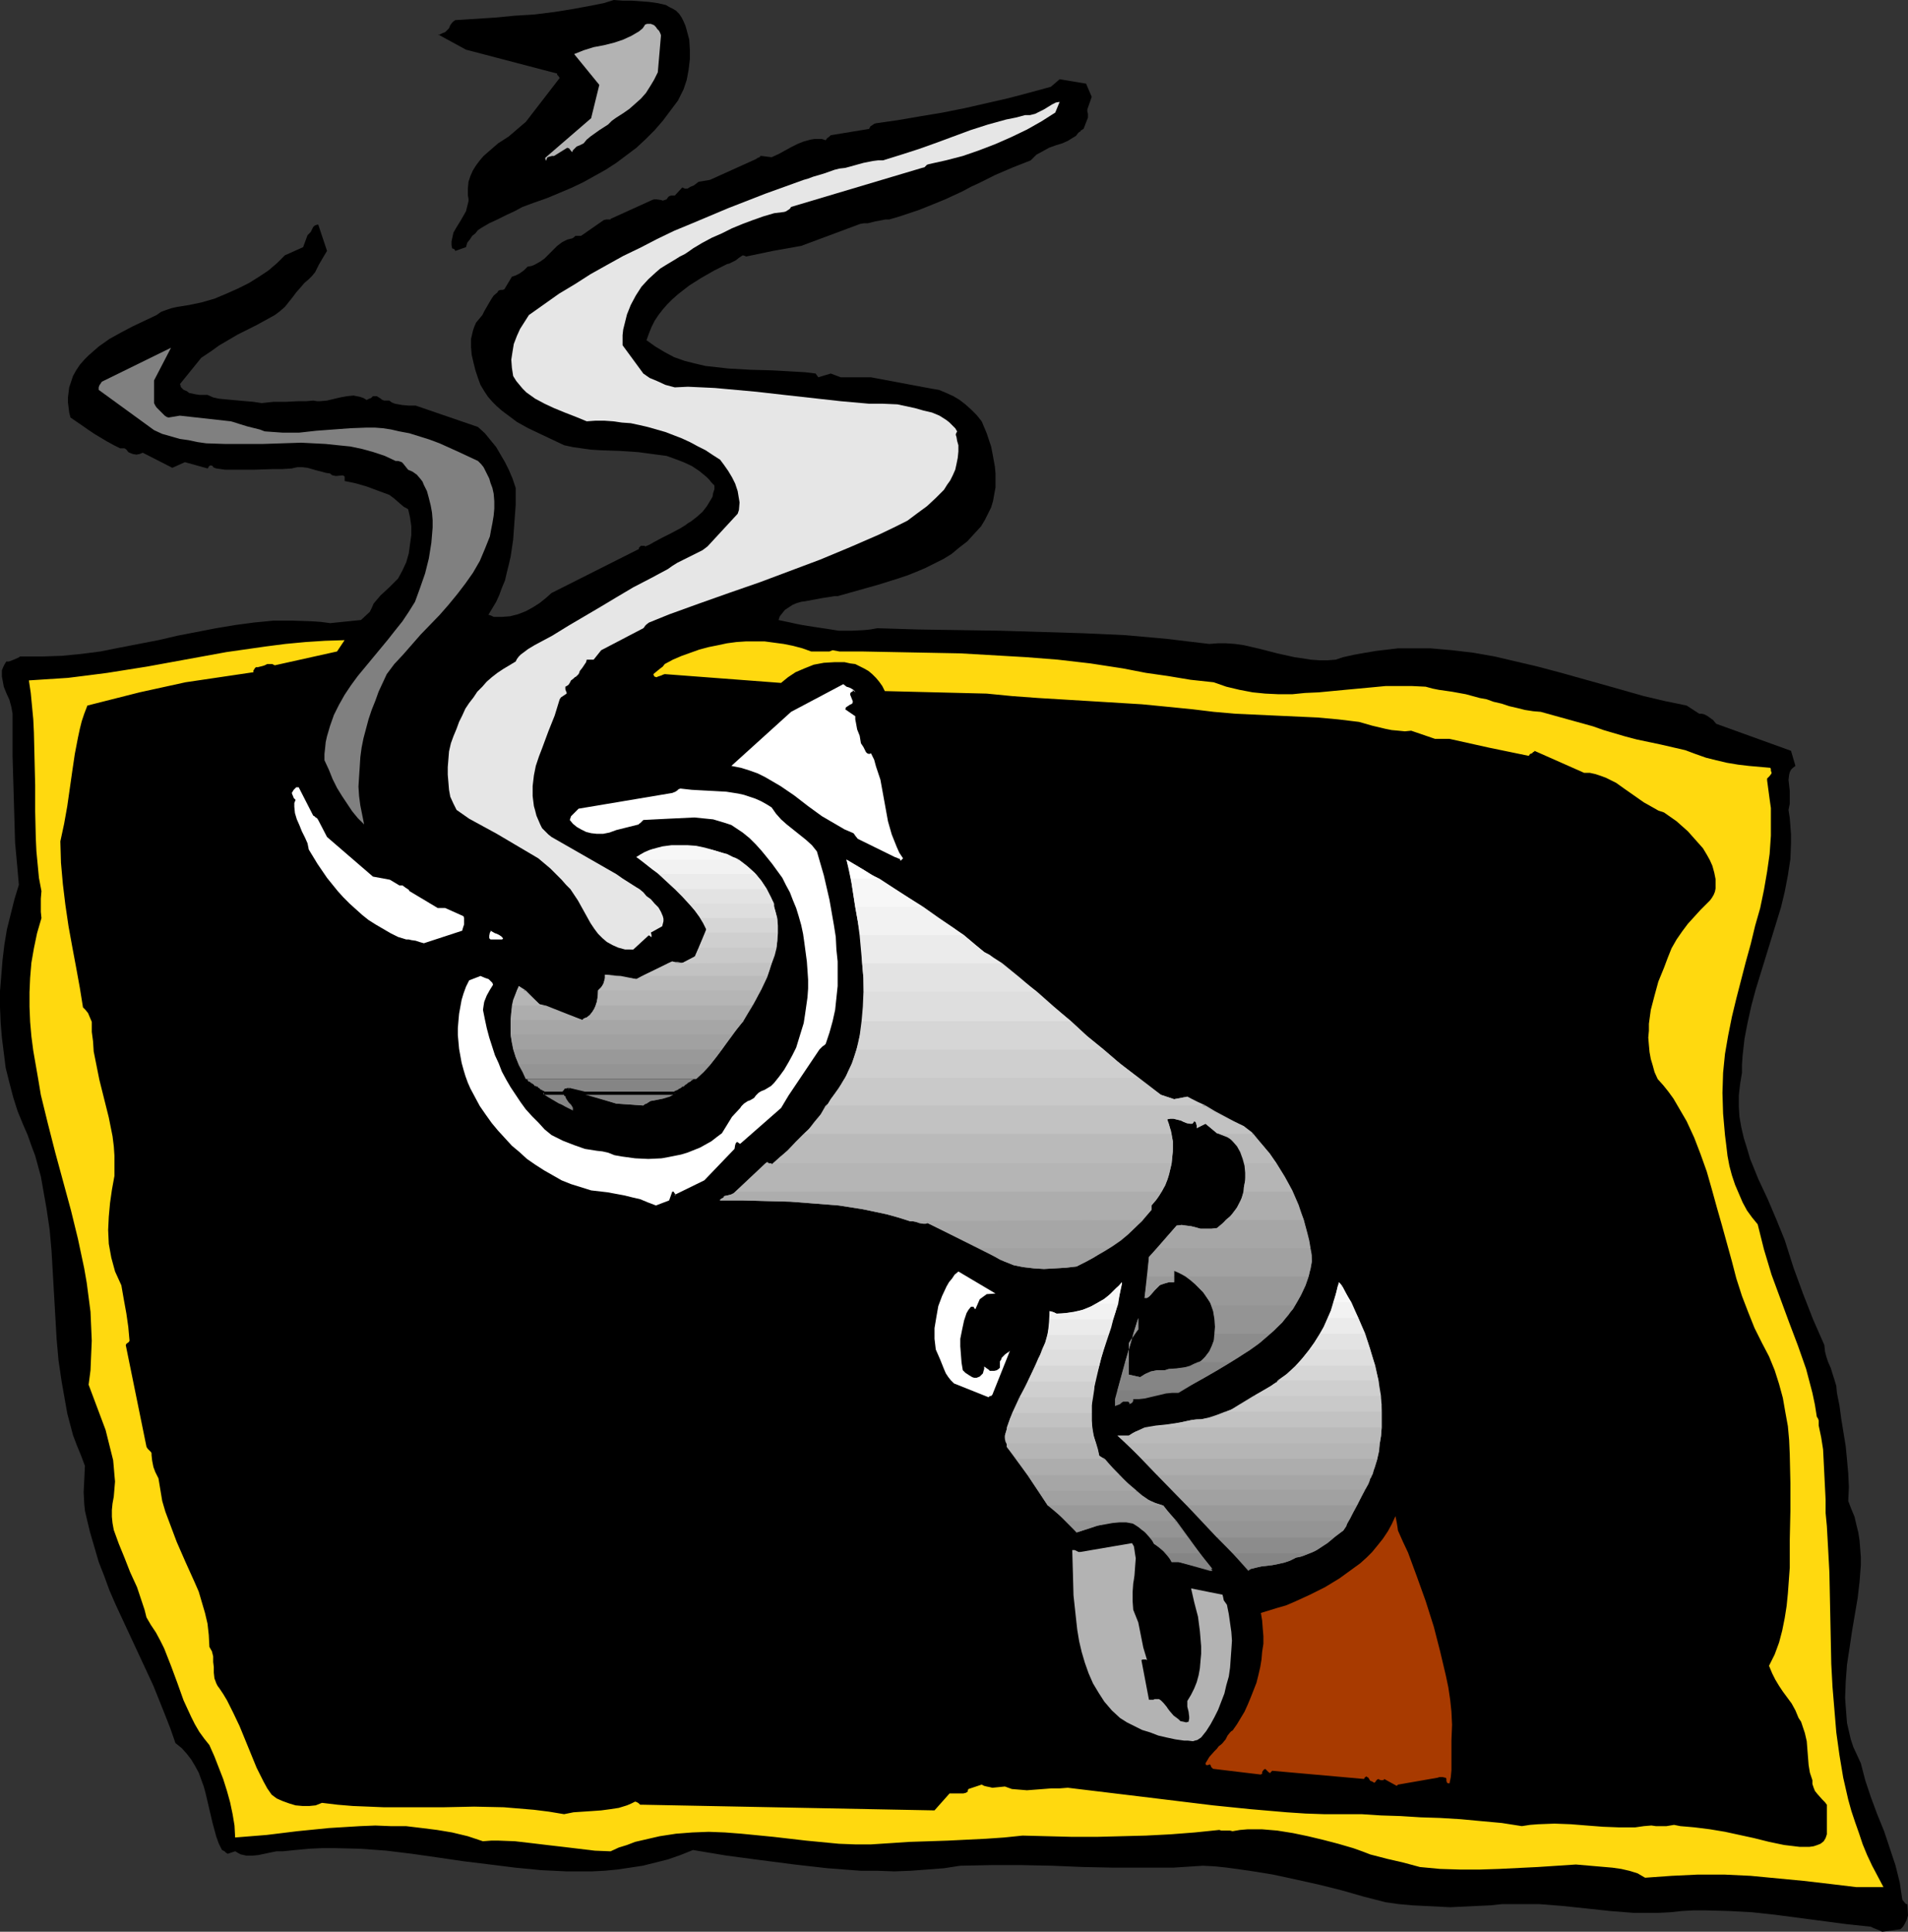 <?xml version="1.0" encoding="UTF-8" standalone="no"?>
<svg
   version="1.0"
   width="129.724mm"
   height="131.317mm"
   id="svg117"
   sodipodi:docname="Gun - Smoking 2.wmf"
   xmlns:inkscape="http://www.inkscape.org/namespaces/inkscape"
   xmlns:sodipodi="http://sodipodi.sourceforge.net/DTD/sodipodi-0.dtd"
   xmlns="http://www.w3.org/2000/svg"
   xmlns:svg="http://www.w3.org/2000/svg">
  <rect width="100%" height="100%" fill="#333333" stroke="none"/>
  <sodipodi:namedview
     id="namedview117"
     pagecolor="#ffffff"
     bordercolor="#000000"
     borderopacity="0.25"
     inkscape:showpageshadow="2"
     inkscape:pageopacity="0.0"
     inkscape:pagecheckerboard="0"
     inkscape:deskcolor="#d1d1d1"
     inkscape:document-units="mm" />
  <defs
     id="defs1">
    <pattern
       id="WMFhbasepattern"
       patternUnits="userSpaceOnUse"
       width="6"
       height="6"
       x="0"
       y="0" />
  </defs>
  <path
     style="fill:#000000;fill-opacity:1;fill-rule:evenodd;stroke:none"
     d="m 483.668,496.317 4.686,-0.646 0.646,-0.646 0.485,-0.808 0.485,-0.969 0.323,-1.131 -0.162,-2.908 h -0.323 l -0.323,-0.323 -0.646,-0.808 -0.323,-2.1 -0.323,-2.262 -1.131,-4.524 -1.454,-4.362 -1.454,-4.362 -1.778,-4.362 -1.616,-4.362 -1.454,-4.362 -1.131,-4.362 -0.97,-2.1 -0.97,-2.1 -0.646,-1.939 -0.485,-2.1 -0.485,-2.1 -0.162,-2.1 -0.162,-2.1 -0.162,-2.262 0.162,-4.201 0.323,-4.362 0.646,-4.201 0.646,-4.362 1.454,-8.563 0.485,-4.201 0.323,-4.201 v -2.1 l -0.162,-2.1 -0.162,-2.1 -0.323,-2.1 -0.485,-1.939 -0.485,-2.1 -0.808,-1.939 -0.808,-2.1 0.162,-3.554 -0.162,-3.554 -0.323,-3.554 -0.323,-3.393 -1.131,-6.947 -0.485,-3.554 -0.646,-3.231 -0.162,-1.777 -0.485,-1.616 -0.97,-3.07 -0.646,-1.454 -0.485,-1.454 -0.323,-1.292 -0.162,-1.616 -2.909,-6.624 -2.586,-6.624 -2.424,-6.624 -1.131,-3.554 -1.131,-3.554 -2.101,-5.17 -2.262,-5.332 -2.424,-5.17 -2.101,-5.17 -0.808,-2.747 -0.808,-2.585 -0.646,-2.747 -0.485,-2.747 -0.162,-2.585 v -2.908 l 0.323,-2.908 0.485,-2.908 v -2.1 l 0.162,-2.262 0.485,-4.362 0.808,-4.201 0.97,-4.362 1.131,-4.201 1.293,-4.201 2.586,-8.401 1.293,-4.201 1.293,-4.201 0.97,-4.039 0.808,-4.201 0.646,-4.201 0.162,-4.201 v -2.1 l -0.162,-2.1 -0.162,-2.1 -0.323,-2.1 0.162,-0.808 0.162,-0.808 v -1.616 -1.616 l -0.162,-1.454 -0.162,-1.454 0.162,-1.292 0.162,-0.646 0.323,-0.646 0.485,-0.485 0.646,-0.485 -1.131,-3.877 -19.23,-6.947 -0.808,-0.969 -1.131,-0.808 -0.485,-0.323 -0.646,-0.323 -0.646,-0.162 h -0.646 l -3.232,-2.1 -5.494,-1.131 -5.494,-1.292 -10.827,-3.07 -10.989,-3.07 -5.494,-1.454 -5.494,-1.292 -5.494,-1.292 -5.494,-0.969 -5.494,-0.646 -5.494,-0.485 h -2.747 -2.747 -2.909 l -2.747,0.323 -2.747,0.323 -2.909,0.485 -2.747,0.485 -2.909,0.646 -1.939,0.646 -2.101,0.162 h -2.101 l -2.262,-0.162 -1.939,-0.323 -2.262,-0.323 -4.363,-0.969 -4.363,-1.131 -4.202,-0.969 -2.262,-0.323 -2.262,-0.162 h -2.262 l -2.101,0.162 -5.494,-0.646 -5.333,-0.646 -10.827,-0.969 -10.666,-0.485 -10.666,-0.323 -10.666,-0.323 -10.666,-0.162 -10.504,-0.162 -10.504,-0.323 -1.778,0.323 -1.616,0.162 -3.232,0.162 h -3.232 l -3.07,-0.485 -3.232,-0.485 -3.07,-0.485 -1.616,-0.323 -1.454,-0.323 -3.07,-0.646 0.323,-0.969 0.646,-0.808 0.646,-0.808 0.97,-0.646 0.97,-0.646 1.131,-0.485 1.131,-0.323 1.131,-0.162 4.363,-0.808 2.101,-0.323 0.97,-0.162 h 0.808 l 5.171,-1.454 5.171,-1.454 5.171,-1.616 2.424,-0.808 2.424,-0.969 2.262,-0.969 2.262,-1.131 2.262,-1.131 2.101,-1.292 1.939,-1.616 2.101,-1.616 1.778,-1.939 1.778,-1.939 0.97,-1.616 0.808,-1.616 0.808,-1.616 0.485,-1.616 0.323,-1.777 0.323,-1.777 v -1.777 -1.777 l -0.162,-1.777 -0.323,-1.777 -0.323,-1.777 -0.323,-1.616 -1.131,-3.393 -1.293,-3.07 -1.293,-1.616 -1.454,-1.454 -1.454,-1.292 -1.454,-1.131 -1.616,-0.969 -1.778,-0.808 -1.939,-0.808 -1.939,-0.323 -15.514,-2.908 h -7.757 l -2.586,-0.969 -3.232,0.969 -0.162,-0.323 -0.162,-0.162 -0.323,-0.485 -2.586,-0.323 -2.747,-0.162 -5.656,-0.323 -5.818,-0.162 -5.656,-0.323 -2.909,-0.323 -2.909,-0.323 -2.747,-0.646 -2.586,-0.646 -2.747,-0.969 -2.424,-1.292 -2.424,-1.454 -2.262,-1.616 0.646,-1.777 0.646,-1.616 0.808,-1.616 0.97,-1.454 1.131,-1.454 1.131,-1.292 1.293,-1.292 1.454,-1.292 2.909,-2.262 3.07,-1.939 3.394,-1.939 3.232,-1.616 0.646,-0.162 0.646,-0.323 0.97,-0.485 0.808,-0.646 0.485,-0.323 0.485,-0.323 v 0 l 0.646,0.162 0.162,0.162 6.949,-1.454 7.272,-1.292 15.19,-5.655 0.97,-0.162 h 0.97 l 1.939,-0.485 1.778,-0.323 0.808,-0.162 h 0.97 l 2.747,-0.808 2.424,-0.808 2.424,-0.808 2.424,-0.969 4.363,-1.777 4.525,-2.1 2.101,-1.131 2.101,-0.969 4.202,-2.1 4.525,-1.939 4.525,-1.777 0.808,-0.808 0.646,-0.646 1.778,-0.969 1.454,-0.808 1.778,-0.646 1.616,-0.485 1.454,-0.646 1.293,-0.808 0.808,-0.485 0.485,-0.646 0.323,-0.323 0.323,-0.162 0.162,-0.323 h 0.162 l 0.162,-0.162 0.323,-0.162 1.131,-2.908 v -0.969 l -0.162,-0.646 v -0.485 l 1.131,-3.231 -1.454,-3.393 -6.787,-1.131 -2.262,1.939 -5.333,1.454 -5.494,1.454 -5.656,1.292 -5.656,1.292 -5.656,1.131 -5.818,0.969 -5.656,0.969 -5.656,0.808 -0.485,0.162 -0.485,0.323 -0.485,0.323 -0.323,0.646 -9.858,1.616 -0.323,0.323 -0.646,0.485 -0.323,0.485 -0.97,-0.323 h -0.97 -0.97 l -0.97,0.162 -1.778,0.485 -1.616,0.646 -1.616,0.808 -3.232,1.777 -1.778,0.808 -2.586,-0.323 h -0.323 l -0.162,0.323 -0.485,0.162 -0.485,0.323 -11.797,5.332 -2.909,0.485 -0.646,0.485 -0.646,0.485 -0.808,0.323 -0.808,0.485 h -0.646 l -0.323,-0.162 -0.323,-0.162 -1.939,2.1 h -0.97 l -0.485,0.162 -0.323,0.323 -0.323,0.485 -0.485,0.162 -0.485,0.162 -0.485,-0.162 -1.131,-0.162 h -0.646 l -0.485,0.162 -10.666,4.847 v 0.162 h -0.323 -0.808 l -0.646,0.162 -5.818,4.039 h -1.454 l -0.323,0.323 -0.485,0.323 -0.646,0.162 -0.646,0.162 -1.293,0.646 -1.293,0.969 -0.97,0.969 -1.131,1.131 -1.131,1.131 -1.131,0.808 -1.454,0.808 -0.808,0.323 -0.97,0.162 -0.97,0.969 -1.131,0.808 -0.97,0.485 -0.485,0.162 -0.485,0.162 -1.939,3.231 -0.485,0.162 h -0.485 l -0.485,0.162 -0.162,0.162 -0.162,0.323 -0.97,0.808 -0.646,0.969 -1.131,1.939 -0.646,1.131 -0.485,0.969 -0.808,0.969 -0.808,0.969 -0.485,1.131 -0.323,0.969 -0.485,2.1 v 2.1 l 0.162,1.939 0.485,2.1 0.485,1.939 0.646,1.939 0.646,1.777 0.97,1.616 0.97,1.454 1.131,1.292 1.131,1.131 1.293,1.131 1.293,0.969 2.586,1.939 2.909,1.616 3.07,1.454 6.141,2.908 2.262,0.485 2.262,0.323 2.262,0.323 2.586,0.162 4.848,0.162 4.848,0.323 2.424,0.323 2.424,0.323 2.424,0.323 2.262,0.808 2.101,0.808 2.101,0.969 1.939,1.292 1.778,1.454 0.485,0.485 0.323,0.323 0.485,0.646 0.808,0.808 v 0.969 l -0.323,0.969 -0.162,0.969 -0.485,0.808 -0.97,1.616 -1.131,1.454 -1.454,1.292 -1.454,1.131 -0.808,0.485 -0.646,0.485 -1.293,0.808 -2.424,1.292 -2.262,1.131 -2.101,1.131 -1.131,0.646 -1.131,0.485 -0.162,-0.162 h -0.323 -0.646 l -0.323,0.323 -0.162,0.162 v 0.323 l -22.462,11.309 -1.454,1.292 -1.616,1.292 -1.778,1.131 -1.778,0.969 -2.101,0.808 -1.939,0.485 -2.101,0.162 h -0.97 -1.131 l -0.646,-0.323 -0.485,-0.162 h -0.162 v -0.162 l 0.97,-1.616 0.97,-1.616 0.808,-1.777 0.646,-1.777 0.808,-1.939 0.485,-2.1 0.485,-1.939 0.485,-2.1 0.646,-4.362 0.323,-4.524 0.323,-4.362 v -4.362 l -0.808,-2.423 -0.97,-2.262 -0.97,-1.939 -1.131,-1.939 -1.131,-1.939 -1.454,-1.777 -1.454,-1.777 -1.778,-1.616 -15.998,-5.493 h -1.778 l -1.778,-0.162 -1.778,-0.323 -0.808,-0.323 -0.646,-0.485 h -1.293 l -0.485,-0.162 -0.646,-0.485 -0.808,-0.485 h -0.485 -0.485 l -0.162,0.162 -0.323,0.323 -0.485,0.162 -0.646,0.323 -0.808,-0.485 -0.97,-0.323 -0.808,-0.162 -0.808,-0.162 -1.616,0.162 -1.778,0.323 -3.394,0.808 -1.778,0.162 h -0.808 l -0.97,-0.162 -1.778,0.162 h -1.939 l -3.394,0.162 h -3.07 l -3.07,0.323 -2.101,-0.323 -1.939,-0.162 -1.778,-0.162 -1.778,-0.162 -1.778,-0.162 -1.616,-0.162 -1.454,-0.323 -1.454,-0.646 h -1.131 -0.97 l -0.97,-0.162 -0.808,-0.162 -0.808,-0.162 -0.646,-0.485 -0.808,-0.323 -0.646,-0.646 -0.162,-0.323 v -0.323 l -0.162,-0.162 v 0 l 5.494,-6.786 2.424,-1.616 2.262,-1.616 4.686,-2.747 4.848,-2.423 4.686,-2.585 1.293,-0.969 1.293,-1.131 1.939,-2.423 0.97,-1.292 1.131,-1.292 0.97,-1.131 1.131,-0.969 0.808,-0.808 0.808,-0.969 0.97,-1.939 1.131,-1.939 0.97,-1.616 -2.262,-6.786 -0.646,0.162 -0.323,0.162 -0.323,0.323 -0.162,0.323 -0.485,0.969 -0.323,0.323 -0.485,0.485 -1.131,3.07 -4.686,2.1 -1.939,1.939 -2.262,1.939 -2.424,1.616 -2.586,1.616 -2.909,1.454 -2.909,1.292 -3.07,1.292 -3.394,0.969 -3.07,0.646 -3.07,0.485 -1.454,0.323 -1.454,0.485 -1.293,0.485 -1.131,0.808 -3.07,1.454 -3.07,1.454 -3.07,1.616 -2.909,1.616 -2.747,1.939 -1.293,1.131 -1.293,1.131 -1.131,1.131 -1.131,1.292 -0.97,1.454 -0.808,1.454 -0.485,1.454 -0.485,1.454 -0.162,1.292 -0.162,1.292 v 1.292 l 0.162,1.292 0.162,1.292 0.323,1.292 3.07,2.1 1.616,1.131 1.454,0.969 3.232,1.939 1.778,0.969 1.616,0.808 h 1.131 l 0.485,0.323 0.485,0.646 0.323,0.162 0.808,0.323 0.97,0.162 0.808,-0.162 0.808,-0.323 7.595,3.877 3.232,-1.454 5.818,1.616 v 0 l 0.162,-0.162 0.162,-0.323 0.162,-0.162 0.323,-0.162 0.485,0.162 0.162,0.323 0.323,0.162 0.485,0.162 2.262,0.323 h 2.586 4.848 l 4.848,-0.162 h 2.424 l 2.424,-0.162 0.646,-0.162 0.808,-0.162 h 1.293 l 1.293,0.162 1.131,0.323 1.131,0.323 1.293,0.323 1.131,0.323 1.131,0.162 0.323,0.323 0.323,0.162 0.808,0.162 1.778,-0.162 0.323,0.162 0.162,0.162 v 0.485 0.646 l 1.616,0.323 1.454,0.323 2.747,0.808 2.586,0.969 3.07,1.131 1.293,0.969 1.293,1.131 1.131,0.969 0.646,0.323 0.485,0.323 0.485,2.1 0.323,2.262 v 2.262 l -0.323,2.262 -0.323,2.423 -0.646,2.262 -0.97,2.1 -1.131,2.1 -2.262,2.262 -2.262,2.1 -0.97,1.131 -0.808,0.969 -0.485,1.131 -0.485,0.969 -2.262,2.1 -7.918,0.808 -2.424,-0.323 -2.424,-0.162 -4.848,-0.162 h -4.848 l -5.01,0.485 -4.848,0.646 -4.848,0.808 -10.019,1.939 -4.848,1.131 -5.01,0.969 -5.01,0.969 -4.848,0.969 -5.01,0.646 -5.01,0.485 -4.848,0.162 H 5.979 5.171 l -0.485,0.323 -1.131,0.485 -0.808,0.323 -0.485,0.162 H 1.616 l -0.485,0.808 -0.323,0.646 -0.323,0.808 v 0.808 0.808 l 0.162,0.808 0.323,1.777 0.646,1.616 0.808,1.777 0.485,1.777 0.323,1.777 v 10.986 l 0.323,11.148 0.162,5.493 0.162,5.493 0.485,5.332 0.485,5.493 -1.131,3.716 -0.97,3.877 -0.97,3.877 -0.646,3.877 -0.485,4.039 L 0.323,250.743 0,254.621 v 4.039 l 0.162,4.039 0.323,3.877 0.485,3.877 0.485,3.877 0.97,3.877 0.97,3.716 1.131,3.554 1.454,3.554 1.131,2.585 0.97,2.747 0.97,2.585 1.454,5.332 0.485,2.747 0.97,5.493 0.808,5.493 0.485,5.493 1.293,22.457 0.485,5.493 0.808,5.493 0.97,5.493 0.485,2.747 1.454,5.493 0.97,2.585 1.131,2.747 0.97,2.585 -0.162,3.554 -0.162,3.231 0.162,3.07 0.162,1.616 0.323,1.454 0.97,4.039 1.131,3.877 1.131,3.877 1.454,3.716 1.293,3.554 1.616,3.716 3.232,6.947 3.232,6.947 3.232,6.947 2.909,7.27 1.454,3.716 1.293,3.716 1.616,1.292 1.293,1.454 1.131,1.454 0.97,1.616 0.97,1.777 0.646,1.777 0.646,1.777 0.485,1.777 1.778,7.593 0.97,3.554 0.646,1.777 0.808,1.616 0.323,0.162 0.323,0.162 0.323,0.323 0.485,0.323 0.485,-0.162 0.485,-0.162 0.485,-0.162 0.485,-0.162 0.808,0.485 0.646,0.323 1.454,0.323 h 1.454 l 1.616,-0.162 3.07,-0.646 1.616,-0.323 h 1.616 l 3.232,-0.323 3.394,-0.323 3.394,-0.162 h 3.232 l 6.626,0.162 6.626,0.485 6.626,0.808 6.787,0.969 6.626,0.969 6.626,0.808 6.464,0.808 6.626,0.646 6.626,0.323 h 3.232 3.232 l 3.232,-0.162 3.394,-0.323 3.232,-0.485 3.232,-0.485 3.232,-0.808 3.232,-0.808 3.232,-1.131 3.232,-1.292 8.726,1.454 8.565,1.131 8.726,1.131 8.565,0.969 4.202,0.323 4.363,0.323 h 4.202 l 4.363,0.162 4.202,-0.162 4.363,-0.323 4.202,-0.323 4.202,-0.646 7.918,-0.162 h 7.757 l 7.918,0.162 7.757,0.323 7.757,0.162 h 7.757 7.918 l 7.595,-0.485 3.07,0.162 3.07,0.323 5.818,0.808 5.979,0.969 5.979,1.292 5.818,1.292 5.818,1.454 5.656,1.616 5.656,1.454 3.394,0.485 3.555,0.323 3.232,0.162 3.232,0.162 3.232,0.162 3.394,-0.162 3.394,-0.162 3.555,-0.162 3.07,-0.323 h 3.232 3.07 3.07 l 6.141,0.485 6.141,0.646 5.979,0.646 6.141,0.485 h 3.07 3.07 l 3.232,-0.162 3.07,-0.323 2.909,-0.162 h 2.909 l 6.141,0.162 5.979,0.323 5.979,0.646 6.141,0.808 6.141,0.808 6.141,0.808 6.141,0.646 0.646,0.323 0.808,0.323 0.808,0.323 z"
     id="path1" />
  <path
     style="fill:#ffd90f;fill-opacity:1;fill-rule:evenodd;stroke:none"
     d="m 477.043,484.846 h 6.949 l -1.454,-2.747 -1.454,-2.747 -1.293,-2.747 -1.131,-2.747 -0.97,-2.908 -0.97,-2.747 -0.97,-2.908 -0.808,-2.908 -1.293,-5.655 -0.97,-5.816 -0.808,-5.816 -0.485,-5.816 -0.485,-5.816 -0.323,-5.978 -0.485,-23.588 -0.323,-5.978 -0.323,-5.816 -0.323,-3.393 v -3.393 l -0.323,-6.462 -0.162,-3.231 -0.162,-3.231 -0.485,-3.07 -0.646,-3.07 v -1.292 l -0.162,-0.485 -0.323,-0.485 -0.485,-3.07 -0.646,-3.07 -0.808,-3.07 -0.808,-3.07 -2.101,-5.978 -2.262,-5.978 -2.262,-6.139 -2.262,-6.139 -0.97,-3.231 -0.97,-3.231 -0.808,-3.231 -0.808,-3.231 -1.454,-1.777 -1.293,-1.777 -1.131,-2.1 -0.97,-2.262 -0.97,-2.262 -0.808,-2.423 -0.646,-2.423 -0.485,-2.585 -0.323,-2.747 -0.323,-2.585 -0.485,-5.493 -0.162,-5.332 0.162,-5.17 0.485,-4.847 0.808,-4.685 0.97,-4.847 1.131,-4.685 2.424,-9.371 1.293,-4.685 1.131,-4.685 1.293,-4.524 0.97,-4.685 0.808,-4.685 0.646,-4.524 0.323,-4.685 v -4.685 -2.423 l -0.323,-2.262 -0.323,-2.423 -0.323,-2.423 v -0.485 l 0.323,-0.323 0.323,-0.323 0.485,-0.646 v -0.323 l -0.162,-0.323 v -0.485 l -0.162,-0.323 -5.494,-0.485 -2.747,-0.323 -2.909,-0.485 -2.747,-0.646 -2.586,-0.646 -2.747,-0.969 -2.586,-0.969 -6.302,-1.454 -6.141,-1.292 -3.07,-0.808 -2.747,-0.808 -2.747,-0.808 -2.747,-0.969 -13.413,-3.716 -1.939,-0.162 -2.101,-0.323 -1.939,-0.485 -2.101,-0.485 -1.939,-0.646 -2.101,-0.485 -1.778,-0.646 -1.778,-0.323 -1.778,-0.485 -1.778,-0.485 -3.555,-0.646 -3.394,-0.485 -1.616,-0.323 -1.778,-0.485 -3.394,-0.162 h -3.555 -3.394 l -3.394,0.323 -6.949,0.646 -6.787,0.646 -3.555,0.162 -3.232,0.323 h -3.555 l -3.394,-0.162 -3.232,-0.323 -3.394,-0.646 -3.394,-0.808 -3.232,-1.131 -5.979,-0.646 -5.818,-0.969 -5.656,-0.808 -5.818,-1.131 -8.403,-1.292 -8.403,-0.969 -8.242,-0.646 -8.403,-0.485 -8.403,-0.485 -8.403,-0.162 -16.806,-0.323 h -3.878 -1.939 l -1.778,-0.323 -0.808,0.323 h -0.646 -2.747 -1.293 l -2.262,-0.808 -2.424,-0.646 -2.424,-0.485 -2.424,-0.323 -2.424,-0.323 h -2.424 -2.424 l -2.424,0.162 -2.424,0.323 -2.262,0.485 -2.424,0.485 -2.424,0.646 -2.262,0.808 -2.262,0.808 -2.262,0.969 -2.101,1.131 -0.485,0.646 -0.646,0.485 -0.808,0.646 -0.97,0.808 0.162,0.485 0.162,0.162 0.485,0.162 0.323,-0.162 0.97,-0.323 0.323,-0.162 0.485,-0.162 29.896,2.262 1.778,-1.454 1.939,-1.292 2.262,-0.969 2.424,-0.969 2.586,-0.485 2.747,-0.162 h 2.586 l 1.454,0.323 1.293,0.162 2.262,1.131 1.131,0.646 0.97,0.808 0.97,0.969 0.808,0.969 0.808,1.131 0.646,1.292 26.179,0.646 6.626,0.646 6.626,0.485 13.413,0.808 13.251,0.808 6.626,0.646 6.464,0.646 5.333,0.646 5.494,0.485 10.504,0.485 10.666,0.485 5.333,0.485 5.333,0.646 3.394,0.969 3.394,0.808 1.616,0.323 1.778,0.162 1.616,0.162 1.616,-0.162 6.141,2.1 h 3.717 l 10.181,2.262 10.181,2.1 0.323,-0.485 0.485,-0.162 0.323,-0.323 0.323,-0.162 v -0.162 l 12.766,5.655 h 1.454 l 1.454,0.323 1.454,0.485 1.293,0.485 1.293,0.646 1.293,0.646 2.262,1.616 4.848,3.393 2.586,1.454 1.131,0.646 1.454,0.485 3.232,2.262 2.909,2.585 1.293,1.454 1.293,1.454 1.293,1.454 0.97,1.616 0.808,1.454 0.646,1.454 0.485,1.777 0.323,1.616 v 1.616 0.808 l -0.162,0.808 -0.323,0.808 -0.485,0.808 -0.485,0.646 -0.808,0.808 -1.616,1.616 -1.616,1.777 -1.616,1.777 -1.454,1.939 -1.454,2.1 -1.293,2.262 -0.97,2.423 -0.97,2.585 -1.454,3.554 -0.97,3.554 -0.97,3.716 -0.485,3.554 v 1.777 l -0.162,1.777 0.162,1.939 0.162,1.777 0.323,1.777 0.485,1.616 0.485,1.777 0.808,1.777 1.454,1.616 1.293,1.616 1.293,1.777 2.262,3.877 1.131,1.939 1.939,4.201 1.616,4.201 1.616,4.524 1.293,4.524 1.293,4.685 1.293,4.524 1.293,4.685 1.293,4.685 1.131,4.362 1.454,4.524 1.616,4.201 1.616,4.039 1.939,3.877 1.778,3.393 1.454,3.554 1.131,3.554 0.97,3.554 0.646,3.716 0.646,3.554 0.323,3.554 0.162,3.716 0.162,7.27 v 7.27 l -0.162,7.432 v 7.109 l -0.485,6.624 -0.323,3.231 -0.485,3.07 -0.646,3.231 -0.808,3.07 -1.131,3.07 -1.454,2.908 0.808,1.939 0.808,1.616 0.97,1.616 0.97,1.454 2.262,3.07 0.97,1.777 0.808,1.939 0.646,0.969 0.323,0.969 0.646,1.939 0.485,2.1 0.162,2.1 0.323,4.039 0.323,1.939 0.646,1.939 v 0.969 l 0.323,0.969 0.323,0.808 0.646,0.808 1.293,1.454 0.646,0.646 0.485,0.646 v 7.593 l -0.323,0.969 -0.485,0.808 -0.808,0.646 -0.808,0.323 -0.97,0.323 -1.131,0.162 h -1.131 -1.293 l -4.04,-0.485 -3.878,-0.808 -3.878,-0.969 -3.717,-0.808 -3.717,-0.808 -3.878,-0.646 -3.878,-0.485 -1.778,-0.162 -1.939,-0.162 -0.808,-0.162 -0.808,-0.162 -1.939,0.323 h -1.778 -0.97 l -1.131,-0.162 -1.939,0.162 -2.262,0.323 h -4.04 l -4.202,-0.162 -4.202,-0.323 -4.04,-0.323 -4.202,-0.162 -4.202,0.162 -2.101,0.162 -2.101,0.323 -5.171,-0.808 -5.333,-0.485 -5.171,-0.485 -5.333,-0.323 -5.01,-0.162 -5.171,-0.323 -5.01,-0.162 -5.01,-0.323 h -4.848 -4.848 l -4.686,-0.162 -4.848,-0.323 -9.373,-0.808 -9.534,-0.969 -18.584,-2.262 -9.373,-1.131 -9.373,-1.131 -2.101,0.162 h -2.101 l -4.202,0.323 -2.101,0.162 -1.939,-0.162 -1.939,-0.162 -1.778,-0.646 -1.616,0.162 -1.616,0.162 -0.646,-0.162 -0.808,-0.162 -0.646,-0.162 -0.646,-0.323 -3.394,1.131 -0.162,0.323 v 0.323 l -0.485,0.323 -0.646,0.162 h -0.808 -2.747 l -3.878,4.362 -74.821,-1.454 h -0.485 -0.323 l -0.323,-0.323 -0.485,-0.323 -0.485,-0.162 -0.97,0.485 -1.131,0.485 -2.101,0.646 -2.101,0.323 -2.424,0.323 -2.262,0.162 -2.424,0.162 -2.424,0.162 -2.424,0.485 -3.878,-0.646 -3.878,-0.485 -3.878,-0.323 -3.878,-0.323 -7.595,-0.162 -7.757,0.162 h -7.757 -7.757 l -3.878,-0.162 -4.04,-0.162 -3.878,-0.323 -4.04,-0.485 -1.616,0.646 -1.616,0.162 h -1.778 l -1.778,-0.162 -1.616,-0.485 -1.778,-0.646 -1.454,-0.646 -1.293,-0.969 -1.131,-1.616 -0.97,-1.777 -1.778,-3.554 -1.454,-3.554 -1.454,-3.554 -1.454,-3.554 -1.616,-3.393 -1.616,-3.231 -0.97,-1.616 -0.97,-1.454 -0.485,-0.646 -0.323,-0.646 -0.485,-1.292 -0.162,-1.454 v -1.454 l -0.162,-1.292 v -1.454 l -0.323,-1.292 -0.646,-1.131 -0.162,-3.07 -0.323,-2.908 -0.646,-2.747 -0.808,-2.747 -0.808,-2.747 -1.131,-2.585 -2.262,-5.008 -2.262,-5.17 -0.97,-2.585 -0.97,-2.585 -0.97,-2.585 -0.808,-2.747 -0.485,-2.908 -0.485,-2.908 -0.808,-1.616 -0.485,-1.292 -0.323,-1.616 -0.162,-1.454 v -0.485 l -0.162,-0.323 -0.323,-0.323 -0.485,-0.485 -0.323,-0.485 -5.333,-26.173 0.162,-0.323 0.646,-0.485 0.162,-0.323 -0.162,-1.777 -0.162,-1.777 -0.485,-3.393 -0.646,-3.554 -0.646,-3.716 -0.808,-1.777 -0.808,-1.777 -0.485,-1.777 -0.485,-1.777 -0.323,-1.777 -0.323,-1.777 -0.162,-3.554 0.162,-3.393 0.323,-3.554 0.485,-3.393 0.646,-3.554 v -2.585 -2.585 l -0.162,-2.423 -0.323,-2.585 -0.97,-4.847 -2.424,-9.694 -0.97,-4.847 -0.485,-2.423 -0.162,-2.585 -0.323,-2.423 v -2.585 l -0.485,-1.131 -0.485,-1.131 -0.646,-0.808 -0.323,-0.323 -0.323,-0.323 -0.808,-5.008 -0.97,-5.332 -0.97,-5.17 -0.97,-5.332 -0.808,-5.493 -0.646,-5.332 -0.485,-5.493 -0.162,-5.493 0.97,-4.524 0.808,-4.524 1.293,-9.047 0.646,-4.362 0.808,-4.201 0.485,-2.262 0.485,-1.939 0.646,-1.939 0.808,-2.1 13.413,-3.393 11.797,-2.585 17.453,-2.585 v -0.485 l 0.162,-0.162 0.162,-0.323 0.323,-0.323 h 0.485 l 0.646,-0.162 0.646,-0.162 0.485,-0.162 0.646,-0.323 h 0.646 0.646 l 0.646,0.323 15.998,-3.554 1.939,-2.908 -5.01,0.162 -5.01,0.323 -5.171,0.485 -5.01,0.646 -10.181,1.454 -20.362,3.716 -10.181,1.616 -5.01,0.646 -5.171,0.646 -5.01,0.323 -5.01,0.323 0.485,3.231 0.323,3.393 0.323,3.393 0.162,3.393 0.162,6.786 0.162,6.786 v 6.624 l 0.162,6.947 0.162,3.393 0.323,3.393 0.323,3.393 0.646,3.393 -0.162,1.939 v 1.777 1.616 l 0.162,1.616 -1.131,3.877 -0.808,3.877 -0.646,3.716 -0.323,3.877 -0.162,3.716 v 3.716 l 0.162,3.877 0.323,3.716 0.485,3.716 0.646,3.716 0.646,3.716 0.646,3.877 1.778,7.27 1.939,7.593 4.04,14.864 1.778,7.27 1.616,7.593 0.646,3.716 0.485,3.716 0.485,3.716 0.162,3.716 0.162,3.716 -0.162,3.716 -0.162,3.877 -0.485,3.716 2.909,7.755 1.454,3.877 0.97,3.877 0.97,3.877 0.162,1.777 0.162,1.939 0.162,1.777 -0.162,1.939 -0.162,1.939 -0.323,1.777 -0.162,1.616 v 1.777 l 0.162,1.616 0.323,1.777 0.646,1.777 0.646,1.777 1.454,3.554 1.454,3.716 1.778,3.877 1.293,3.877 0.646,1.939 0.485,1.939 1.131,1.939 1.293,1.939 1.131,2.1 0.97,1.939 1.778,4.524 1.616,4.362 1.616,4.524 1.939,4.201 0.97,1.939 1.131,1.939 1.293,1.777 1.293,1.616 1.293,2.908 1.131,2.908 1.131,2.908 0.97,3.07 0.808,2.908 0.646,3.07 0.485,2.908 0.162,3.07 8.08,-0.646 7.918,-0.969 8.08,-0.808 7.918,-0.485 4.04,-0.162 4.04,0.162 h 3.878 l 4.04,0.485 3.878,0.485 3.878,0.646 4.04,0.969 3.878,1.292 2.101,-0.162 h 1.939 l 4.202,0.162 4.202,0.485 4.04,0.485 4.202,0.485 4.04,0.485 4.04,0.485 4.04,0.162 2.101,-0.969 2.101,-0.646 2.101,-0.808 2.101,-0.485 4.202,-0.969 4.202,-0.646 4.202,-0.323 4.202,-0.162 4.202,0.162 4.202,0.323 8.242,0.808 4.202,0.485 4.202,0.485 8.403,0.808 4.202,0.162 h 4.04 l 5.01,-0.323 4.848,-0.323 5.01,-0.162 4.848,-0.162 9.858,-0.485 4.686,-0.323 4.686,-0.485 12.766,0.323 h 6.302 l 6.302,-0.162 6.302,-0.162 6.302,-0.323 6.302,-0.485 6.302,-0.646 0.485,0.162 h 0.323 1.939 l 0.646,0.162 1.939,-0.323 1.939,-0.162 h 1.778 1.939 l 3.878,0.323 4.04,0.646 3.878,0.808 4.04,0.969 3.717,0.969 3.878,1.131 2.262,0.808 2.101,0.808 4.363,1.131 4.202,0.969 4.202,1.131 5.171,0.485 5.171,0.162 h 5.01 l 5.01,-0.162 9.858,-0.485 9.858,-0.646 9.373,0.808 2.262,0.323 2.101,0.485 2.101,0.646 1.939,1.131 6.787,-0.485 6.787,-0.323 h 6.787 l 6.787,0.323 6.787,0.646 6.787,0.646 6.949,0.808 z"
     id="path2" />
  <path
     style="fill:#a83a00;fill-opacity:1;fill-rule:evenodd;stroke:none"
     d="m 359.236,458.511 10.181,-1.777 0.485,-0.162 h 0.485 0.323 l 0.646,0.162 h 0.162 l 0.162,0.323 v 0.485 l 0.162,0.485 0.323,0.162 h 0.323 l 0.323,-1.616 0.162,-1.777 v -3.716 -3.877 l 0.162,-4.039 -0.162,-3.393 -0.323,-3.07 -0.485,-3.231 -0.646,-3.07 -1.454,-6.139 -1.616,-6.301 -2.101,-6.624 -2.262,-6.301 -2.262,-6.139 -1.293,-2.747 -1.293,-2.908 -0.162,-1.131 -0.162,-0.969 -0.323,-1.616 -0.97,2.1 -0.97,1.777 -1.293,1.939 -1.293,1.616 -1.454,1.777 -1.454,1.454 -1.616,1.454 -1.778,1.292 -1.778,1.292 -1.778,1.292 -3.717,2.262 -3.878,1.939 -3.878,1.777 -2.262,0.969 -2.262,0.646 -2.101,0.646 -2.101,0.646 0.323,1.939 0.162,2.1 0.162,1.939 v 1.939 l -0.323,2.1 -0.162,1.939 -0.323,1.939 -0.485,2.1 -0.485,1.939 -1.454,3.716 -0.808,1.939 -0.808,1.777 -0.97,1.616 -0.97,1.616 -1.131,1.616 -0.323,0.162 -0.323,0.323 -0.646,0.808 -0.485,0.969 -0.808,0.969 -0.323,0.323 -0.646,0.485 -0.485,0.646 -0.646,0.646 -1.293,1.454 -0.485,0.808 -0.485,0.808 v 0.162 l 0.162,0.323 h 0.323 0.162 l 0.323,-0.162 h 0.162 l 0.162,0.162 0.162,0.485 0.323,0.323 0.162,0.162 h 0.162 l 12.12,1.454 0.162,-0.162 h 0.162 v -0.323 -0.162 l 0.323,-0.485 0.162,-0.162 0.323,-0.162 0.323,0.323 0.485,0.485 0.485,0.323 v -0.162 l 0.162,-0.162 0.323,-0.323 23.594,2.1 0.162,-0.323 0.162,-0.162 0.323,-0.162 0.162,0.162 0.323,0.162 0.162,0.323 0.323,0.485 0.485,0.162 0.485,0.323 0.323,-0.162 0.162,-0.323 0.323,-0.323 0.323,-0.162 v 0 l 0.162,0.162 0.485,0.162 h 0.485 l 0.323,-0.162 v -0.162 l 3.232,1.777 z"
     id="path3" />
  <path
     style="fill:#b3b3b3;fill-opacity:1;fill-rule:evenodd;stroke:none"
     d="m 304.292,447.202 h 0.97 l 1.293,0.162 0.485,-0.162 0.646,-0.162 0.485,-0.323 0.485,-0.323 1.293,-1.616 1.131,-1.777 0.97,-1.777 0.97,-1.939 0.808,-2.1 0.808,-2.1 0.485,-2.1 0.646,-2.262 0.323,-2.262 0.162,-2.262 0.162,-2.262 0.162,-2.423 -0.162,-2.262 -0.323,-2.262 -0.323,-2.262 -0.485,-2.423 -0.808,-1.131 -0.162,-0.808 -0.162,-0.646 -8.08,-1.616 0.808,3.554 0.97,3.716 0.485,3.716 0.323,3.877 v 1.939 l -0.162,1.777 -0.162,1.939 -0.323,1.777 -0.485,1.777 -0.646,1.616 -0.808,1.616 -0.97,1.616 v 0.646 0.808 l 0.323,1.292 0.162,1.292 v 0.485 l -0.162,0.808 -0.646,0.162 -0.646,-0.162 -0.808,-0.162 -0.485,-0.485 -1.293,-0.969 -0.97,-1.131 -0.485,-0.646 -0.323,-0.485 -0.808,-0.969 -0.646,-0.646 -0.485,-0.323 h -0.485 -0.646 l -0.323,0.162 h -0.485 -0.646 l -1.939,-10.178 0.323,-0.162 h 0.323 0.485 l 0.323,0.162 -0.97,-3.231 -0.646,-3.231 -0.646,-3.231 -0.646,-1.616 -0.646,-1.616 -0.162,-2.262 v -2.262 l 0.162,-2.262 0.162,-0.969 0.162,-1.131 0.162,-2.262 0.162,-2.1 -0.162,-0.969 -0.162,-1.131 -0.162,-0.969 -0.485,-0.808 -13.251,2.262 h -0.485 l -0.97,-0.485 h -0.646 l 0.162,5.655 0.162,5.978 0.646,5.978 0.323,2.908 0.485,2.908 0.646,2.747 0.808,2.747 0.97,2.747 1.131,2.585 1.454,2.423 1.454,2.262 1.939,2.262 2.101,1.939 1.778,1.131 1.939,0.969 1.939,0.969 2.101,0.646 2.101,0.808 2.101,0.485 2.262,0.485 z"
     id="path4" />
  <path
     style="fill:#808080;fill-opacity:1;fill-rule:evenodd;stroke:none"
     d="m 310.918,403.581 h 0.646 l -3.232,-4.524 h -8.403 l 0.323,0.485 0.323,0.485 0.485,1.292 h 1.778 z"
     id="path5" />
  <path
     style="fill:#858585;fill-opacity:1;fill-rule:evenodd;stroke:none"
     d="m 305.1,395.018 6.464,8.078 h -1.454 l -7.272,-1.777 h -1.778 l -0.485,-0.808 -0.485,-0.646 -1.131,-1.292 -1.131,-0.969 -1.293,-0.969 -0.162,-0.323 -0.162,-0.485 -0.162,-0.485 -0.485,-0.323 z"
     id="path6" />
  <path
     style="fill:#8c8c8c;fill-opacity:1;fill-rule:evenodd;stroke:none"
     d="m 302.353,390.817 5.979,8.24 h -8.403 l -1.616,-1.292 -0.97,-0.646 -0.808,-0.485 -0.485,-0.808 -0.646,-0.808 -1.293,-1.454 -1.454,-1.131 -1.454,-0.969 -0.162,-0.162 -0.323,-0.162 h -0.485 l -0.485,-0.323 z"
     id="path7" />
  <path
     style="fill:#8c8c8c;fill-opacity:1;fill-rule:evenodd;stroke:none"
     d="m 274.073,390.817 2.586,2.908 4.848,-1.616 2.586,-0.646 2.424,-0.646 z"
     id="path8" />
  <path
     style="fill:#949494;fill-opacity:1;fill-rule:evenodd;stroke:none"
     d="m 298.96,386.778 6.141,8.24 h -9.534 l -0.97,-1.131 -1.131,-0.808 -1.131,-0.969 -1.131,-0.646 -1.778,-0.323 h -1.778 l -1.778,0.162 -1.778,0.323 -1.939,0.323 -1.939,0.646 -3.555,1.131 -6.949,-6.947 z"
     id="path9" />
  <path
     style="fill:#999999;fill-opacity:1;fill-rule:evenodd;stroke:none"
     d="m 302.353,390.817 -3.555,-4.039 -1.939,-0.646 -1.778,-0.808 -1.616,-1.131 -1.293,-1.131 H 266.801 l 2.424,3.716 4.848,4.039 h 12.443 3.232 z"
     id="path10" />
  <path
     style="fill:#a1a1a1;fill-opacity:1;fill-rule:evenodd;stroke:none"
     d="m 298.96,386.778 h -0.162 l -1.616,-0.485 -1.616,-0.646 -1.454,-0.969 -1.454,-0.969 -1.293,-0.969 -1.293,-1.292 -2.262,-2.423 H 264.054 l 5.171,7.755 h 0.485 z"
     id="path11" />
  <path
     style="fill:#a6a6a6;fill-opacity:1;fill-rule:evenodd;stroke:none"
     d="m 283.931,374.823 1.939,2.262 1.939,2.1 2.101,1.939 2.262,1.939 H 266.801 l -5.494,-8.24 z"
     id="path12" />
  <path
     style="fill:#adadad;fill-opacity:1;fill-rule:evenodd;stroke:none"
     d="m 287.809,379.023 -1.293,-1.292 -1.293,-1.292 -1.293,-1.292 -1.454,-1.131 -0.323,-1.616 -0.485,-1.616 h -22.947 v 0.969 l 5.333,7.27 z"
     id="path13" />
  <path
     style="fill:#b5b5b5;fill-opacity:1;fill-rule:evenodd;stroke:none"
     d="m 283.931,374.823 -0.646,-0.323 -0.808,-0.485 -0.485,-1.777 -0.485,-1.777 -0.485,-1.777 -0.323,-1.939 h -21.978 v 0.485 l -0.323,0.969 -0.162,0.646 v 0.646 0.323 l 0.162,0.646 0.323,0.646 v 0.646 l 2.586,3.07 z"
     id="path14" />
  <path
     style="fill:#bababa;fill-opacity:1;fill-rule:evenodd;stroke:none"
     d="m 280.537,363.029 v 2.1 l 0.162,2.1 0.323,1.777 0.646,1.777 h -22.947 v -0.323 l -0.323,-0.485 -0.162,-0.485 v -0.646 l 0.808,-2.908 0.485,-1.454 0.646,-1.454 z"
     id="path15" />
  <path
     style="fill:#c2c2c2;fill-opacity:1;fill-rule:evenodd;stroke:none"
     d="m 280.699,358.99 -0.162,2.1 v 1.939 1.939 l 0.162,1.777 h -21.978 l 1.454,-3.877 1.778,-3.877 z"
     id="path16" />
  <path
     style="fill:#c9c9c9;fill-opacity:1;fill-rule:evenodd;stroke:none"
     d="m 281.345,354.951 -0.162,2.1 -0.323,2.1 -0.323,1.939 v 1.939 h -20.362 l 0.97,-1.939 1.939,-4.039 0.97,-2.1 z"
     id="path17" />
  <path
     style="fill:#cfcfcf;fill-opacity:1;fill-rule:evenodd;stroke:none"
     d="m 282.476,350.912 -0.485,2.1 -0.485,2.1 -0.485,1.939 -0.323,1.939 H 261.953 l 2.101,-3.877 0.97,-2.1 0.97,-2.1 z"
     id="path18" />
  <path
     style="fill:#d6d6d6;fill-opacity:1;fill-rule:evenodd;stroke:none"
     d="m 283.608,346.711 -0.646,2.262 -0.485,1.939 -0.646,2.1 -0.485,1.939 H 264.054 l 1.939,-4.039 0.97,-1.939 0.808,-2.262 z"
     id="path19" />
  <path
     style="fill:#dedede;fill-opacity:1;fill-rule:evenodd;stroke:none"
     d="m 284.9,342.995 -1.293,3.877 -0.646,2.1 -0.485,1.939 H 265.993 l 0.808,-1.939 0.97,-1.777 0.808,-2.1 0.646,-2.1 v 0 z"
     id="path20" />
  <path
     style="fill:#e3e3e3;fill-opacity:1;fill-rule:evenodd;stroke:none"
     d="m 286.032,338.956 -0.646,1.939 -0.646,1.939 -1.131,3.877 H 267.771 l 0.808,-1.777 0.485,-1.777 0.485,-2.1 0.162,-2.1 z"
     id="path21" />
  <path
     style="fill:#ebebeb;fill-opacity:1;fill-rule:evenodd;stroke:none"
     d="m 287.163,334.917 -0.485,2.1 -0.646,2.1 -0.485,1.939 -0.646,1.939 v 0 H 269.225 v 0 l 0.323,-3.07 0.162,-3.07 0.646,0.162 0.485,0.162 0.323,0.162 0.323,0.162 h 1.454 l 1.293,-0.162 1.454,-0.162 1.293,-0.323 1.131,-0.323 1.293,-0.485 1.131,-0.485 1.131,-0.646 z"
     id="path22" />
  <path
     style="fill:#f2f2f2;fill-opacity:1;fill-rule:evenodd;stroke:none"
     d="m 287.971,330.878 -0.323,2.1 -0.323,2.1 -0.646,1.939 -0.646,1.939 H 269.71 v -2.1 l 0.646,0.162 0.485,0.162 0.323,0.162 0.323,0.162 2.424,-0.162 2.101,-0.323 2.262,-0.485 1.939,-0.808 1.778,-0.969 1.778,-0.969 1.616,-1.454 1.454,-1.454 z"
     id="path23" />
  <path
     style="fill:#f7f7f7;fill-opacity:1;fill-rule:evenodd;stroke:none"
     d="m 287.163,334.917 0.323,-1.454 0.323,-1.292 0.323,-1.454 0.162,-1.292 -1.454,1.616 -1.454,1.454 -1.778,1.292 -1.939,1.131 z"
     id="path24" />
  <path
     style="fill:#ffffff;fill-opacity:1;fill-rule:evenodd;stroke:none"
     d="m 287.971,330.878 0.162,-0.485 0.162,-0.485 v -0.485 l -0.646,0.808 -0.808,0.646 z"
     id="path25" />
  <path
     style="fill:#808080;fill-opacity:1;fill-rule:evenodd;stroke:none"
     d="m 321.422,403.096 1.293,-0.323 1.454,-0.323 2.747,-0.323 1.616,-0.323 1.454,-0.323 1.454,-0.485 1.616,-0.808 0.97,-0.162 0.97,-0.323 0.808,-0.323 0.646,-0.323 h -19.715 l 4.04,4.524 z"
     id="path26" />
  <path
     style="fill:#858585;fill-opacity:1;fill-rule:evenodd;stroke:none"
     d="m 321.422,403.096 1.293,-0.323 1.454,-0.323 2.747,-0.323 1.616,-0.323 1.454,-0.323 1.454,-0.485 1.616,-0.808 1.454,-0.323 1.293,-0.485 1.293,-0.485 1.293,-0.646 2.262,-1.616 1.939,-1.616 h -29.896 l 8.08,8.078 z"
     id="path27" />
  <path
     style="fill:#8c8c8c;fill-opacity:1;fill-rule:evenodd;stroke:none"
     d="m 336.451,399.057 1.293,-0.485 1.131,-0.646 2.262,-1.454 1.939,-1.616 2.101,-1.616 0.485,-0.646 0.323,-0.485 0.323,-1.292 h -37.33 l 7.757,8.24 z"
     id="path28" />
  <path
     style="fill:#949494;fill-opacity:1;fill-rule:evenodd;stroke:none"
     d="m 342.592,395.018 2.586,-1.777 1.778,-3.07 0.808,-1.616 0.97,-1.777 h -43.794 l 7.757,8.24 z"
     id="path29" />
  <path
     style="fill:#999999;fill-opacity:1;fill-rule:evenodd;stroke:none"
     d="m 350.833,382.739 -2.262,4.201 -1.131,2.1 -1.131,1.777 h -37.33 l -7.918,-8.078 z"
     id="path30" />
  <path
     style="fill:#a1a1a1;fill-opacity:1;fill-rule:evenodd;stroke:none"
     d="m 348.732,386.778 3.394,-6.947 0.162,-0.162 0.162,-0.323 v -0.323 h -55.106 l 7.595,7.755 z"
     id="path31" />
  <path
     style="fill:#a6a6a6;fill-opacity:1;fill-rule:evenodd;stroke:none"
     d="m 350.833,382.739 0.808,-1.454 0.323,-0.808 0.162,-0.646 0.646,-1.131 0.323,-1.292 0.808,-2.585 h -60.438 l 7.595,7.917 z"
     id="path32" />
  <path
     style="fill:#adadad;fill-opacity:1;fill-rule:evenodd;stroke:none"
     d="m 354.55,370.784 -0.323,2.262 -0.323,1.939 -0.646,2.1 -0.808,1.939 h -55.106 l -7.918,-8.24 z"
     id="path33" />
  <path
     style="fill:#b5b5b5;fill-opacity:1;fill-rule:evenodd;stroke:none"
     d="m 355.035,366.745 -0.162,2.262 -0.323,1.939 -0.162,1.939 -0.485,1.939 h -60.438 l -6.302,-5.978 h 2.909 l 0.97,-0.646 0.97,-0.485 2.101,-0.969 z"
     id="path34" />
  <path
     style="fill:#bababa;fill-opacity:1;fill-rule:evenodd;stroke:none"
     d="m 355.035,362.705 v 2.262 1.939 l -0.162,1.939 -0.323,1.939 h -65.125 l -2.262,-1.939 h 2.909 l 0.808,-0.485 0.808,-0.485 1.778,-0.646 1.939,-0.485 2.101,-0.323 2.262,-0.323 2.101,-0.323 2.262,-0.485 2.262,-0.485 1.131,-0.162 h 1.131 l 2.101,-0.485 1.939,-0.646 2.101,-0.808 z"
     id="path35" />
  <path
     style="fill:#c2c2c2;fill-opacity:1;fill-rule:evenodd;stroke:none"
     d="m 354.873,358.666 0.162,4.201 v 3.877 h -60.923 l 2.909,-0.485 3.07,-0.323 3.232,-0.485 1.454,-0.323 1.616,-0.323 2.262,-0.162 2.101,-0.323 1.939,-0.646 2.101,-0.808 1.778,-0.808 1.778,-1.131 3.717,-2.262 v 0 z"
     id="path36" />
  <path
     style="fill:#c9c9c9;fill-opacity:1;fill-rule:evenodd;stroke:none"
     d="m 354.227,354.627 0.162,2.1 0.323,2.1 0.323,1.939 v 1.939 h -40.238 l 1.454,-0.485 1.454,-0.808 2.909,-1.616 3.07,-1.939 2.909,-1.777 0.646,-0.485 0.485,-0.323 0.323,-0.162 0.323,-0.485 z"
     id="path37" />
  <path
     style="fill:#cfcfcf;fill-opacity:1;fill-rule:evenodd;stroke:none"
     d="m 353.419,350.912 0.808,3.877 0.646,3.877 v 0 h -32.805 v 0 l 2.262,-1.292 2.262,-1.292 1.778,-1.131 1.616,-1.292 1.454,-1.292 1.616,-1.454 z"
     id="path38" />
  <path
     style="fill:#d6d6d6;fill-opacity:1;fill-rule:evenodd;stroke:none"
     d="m 352.126,346.711 1.131,4.039 0.97,3.877 h -25.856 l 2.262,-1.616 2.101,-1.939 1.939,-2.1 1.778,-2.262 z"
     id="path39" />
  <path
     style="fill:#dedede;fill-opacity:1;fill-rule:evenodd;stroke:none"
     d="m 350.833,342.672 1.293,4.201 1.293,4.039 h -20.362 l 1.616,-1.939 1.616,-1.939 1.454,-2.1 1.454,-2.262 z"
     id="path40" />
  <path
     style="fill:#e3e3e3;fill-opacity:1;fill-rule:evenodd;stroke:none"
     d="m 349.056,338.633 1.616,4.039 0.808,2.1 0.646,1.939 h -15.675 l 1.293,-1.777 1.293,-2.1 1.131,-1.939 0.97,-2.262 z"
     id="path41" />
  <path
     style="fill:#ebebeb;fill-opacity:1;fill-rule:evenodd;stroke:none"
     d="m 347.278,334.594 1.778,4.039 1.778,4.039 h -11.635 l 0.97,-1.777 0.97,-2.1 0.808,-1.939 0.646,-2.262 z"
     id="path42" />
  <path
     style="fill:#f2f2f2;fill-opacity:1;fill-rule:evenodd;stroke:none"
     d="m 345.016,330.555 2.101,4.039 0.97,2.1 0.97,1.939 h -7.918 l 0.808,-1.777 0.808,-2.1 0.485,-2.1 0.485,-2.1 z"
     id="path43" />
  <path
     style="fill:#f7f7f7;fill-opacity:1;fill-rule:evenodd;stroke:none"
     d="m 347.278,334.594 -1.616,-2.585 -1.616,-2.585 -0.323,1.292 -0.323,1.292 -0.808,2.585 z"
     id="path44" />
  <path
     style="fill:#ffffff;fill-opacity:1;fill-rule:evenodd;stroke:none"
     d="m 345.016,330.555 -0.485,-0.646 -0.485,-0.485 v 0.485 l -0.323,0.646 z"
     id="path45" />
  <path
     style="fill:#000000;fill-opacity:1;fill-rule:evenodd;stroke:none"
     d="m 38.461,375.469 v -1.131 z"
     id="path46" />
  <path
     style="fill:#808080;fill-opacity:1;fill-rule:evenodd;stroke:none"
     d="m 287.809,360.767 0.323,-0.323 0.485,-0.323 h 0.162 0.162 0.97 l 0.162,0.162 0.162,0.162 v 0.162 l -0.162,0.162 0.485,-0.162 0.323,-0.162 0.323,-0.485 v -0.485 h 1.454 l 1.454,-0.162 2.747,-0.646 2.747,-0.646 1.616,-0.162 h 1.616 l 3.232,-1.939 3.394,-1.939 3.394,-1.939 3.394,-2.1 h -8.403 l -1.131,0.485 -0.97,0.485 -1.131,0.323 -1.131,0.162 -1.131,0.162 -2.101,0.162 -0.97,0.323 h -0.97 -0.97 l -1.616,0.323 -1.454,0.646 -1.293,0.808 -2.909,-0.646 v -3.231 h -0.97 l -2.586,9.532 v 1.777 z"
     id="path47" />
  <path
     style="fill:#858585;fill-opacity:1;fill-rule:evenodd;stroke:none"
     d="m 326.432,342.672 -2.586,2.262 -2.747,1.939 -2.909,1.939 -2.909,1.777 -5.818,3.393 -5.979,3.231 h -16.322 l 4.04,-14.541 h 0.323 l -1.454,2.423 v 8.078 l 2.909,0.646 1.293,-0.808 1.454,-0.646 1.616,-0.323 h 0.97 0.97 l 1.293,-0.323 h 1.293 l 1.293,-0.162 1.454,-0.162 1.293,-0.323 1.454,-0.646 1.293,-0.808 0.646,-0.485 0.485,-0.646 0.97,-1.292 0.646,-1.292 0.485,-1.454 0.162,-1.777 z"
     id="path48" />
  <path
     style="fill:#8c8c8c;fill-opacity:1;fill-rule:evenodd;stroke:none"
     d="m 332.734,335.402 -1.616,2.423 -1.778,2.1 -1.939,1.939 -2.101,1.777 -2.101,1.777 -2.262,1.616 -2.424,1.454 -2.262,1.454 h -8.403 l 0.646,-0.162 0.485,-0.485 0.808,-0.808 0.97,-1.292 0.646,-1.454 0.646,-1.616 0.162,-1.616 v -1.616 -1.777 l -0.323,-1.777 -0.323,-1.939 z"
     id="path49" />
  <path
     style="fill:#8c8c8c;fill-opacity:1;fill-rule:evenodd;stroke:none"
     d="m 290.072,349.942 v -4.847 l 2.424,-3.554 v -2.908 l -3.394,11.309 z"
     id="path50" />
  <path
     style="fill:#949494;fill-opacity:1;fill-rule:evenodd;stroke:none"
     d="m 336.289,327.97 -0.808,2.262 -0.97,2.1 -1.131,2.1 -1.131,1.939 -1.454,1.616 -1.293,1.777 -1.616,1.454 -1.454,1.454 h -14.382 l 0.162,-1.777 -0.162,-2.1 -0.323,-1.939 -0.808,-2.262 -1.131,-1.939 -1.454,-1.616 -1.616,-1.777 -1.778,-1.292 z"
     id="path51" />
  <path
     style="fill:#949494;fill-opacity:1;fill-rule:evenodd;stroke:none"
     d="m 294.92,327.97 -0.808,5.493 h 0.323 0.323 l 0.485,-0.323 0.485,-0.485 0.97,-1.131 0.485,-0.485 0.485,-0.485 0.323,-0.323 0.323,-0.162 0.97,-0.323 1.131,-0.323 h 1.293 v -1.454 z"
     id="path52" />
  <path
     style="fill:#949494;fill-opacity:1;fill-rule:evenodd;stroke:none"
     d="m 291.526,342.672 0.97,-1.131 v -2.908 l -1.293,4.039 z"
     id="path53" />
  <path
     style="fill:#999999;fill-opacity:1;fill-rule:evenodd;stroke:none"
     d="m 332.734,335.402 1.454,-2.423 1.293,-2.747 0.485,-1.454 0.485,-1.454 0.323,-1.616 0.323,-1.616 v -1.616 l -0.323,-1.777 h -39.43 l -2.101,2.262 -1.131,10.501 h 0.323 0.323 l 0.485,-0.323 0.485,-0.485 0.97,-1.131 0.485,-0.485 0.485,-0.485 0.323,-0.323 0.323,-0.162 0.97,-0.323 1.131,-0.323 h 1.293 v -2.908 l 1.454,0.646 1.454,0.808 1.293,0.969 1.131,0.969 1.131,1.131 0.97,0.969 1.778,2.585 0.323,0.485 0.323,0.323 z"
     id="path54" />
  <path
     style="fill:#999999;fill-opacity:1;fill-rule:evenodd;stroke:none"
     d="m 251.773,320.7 4.04,2.262 1.131,0.646 1.131,0.485 2.424,0.969 2.424,0.485 2.747,0.323 2.586,0.162 2.909,-0.162 2.747,-0.162 2.747,-0.323 4.363,-2.262 1.939,-1.292 1.939,-1.131 z"
     id="path55" />
  <path
     style="fill:#a1a1a1;fill-opacity:1;fill-rule:evenodd;stroke:none"
     d="m 336.289,327.97 0.162,-0.969 0.323,-0.969 0.162,-0.969 0.162,-0.969 -0.323,-2.747 -0.485,-2.747 -1.293,-5.17 h -20.038 l -0.97,1.131 -1.293,0.969 -1.454,0.162 h -1.293 -1.454 l -1.131,-0.323 -1.293,-0.323 -1.293,-0.162 -1.131,-0.162 -1.293,0.162 -7.11,8.078 -0.323,5.008 h 6.787 v -1.454 l 0.808,0.162 0.808,0.485 0.808,0.323 0.808,0.485 z"
     id="path56" />
  <path
     style="fill:#a1a1a1;fill-opacity:1;fill-rule:evenodd;stroke:none"
     d="m 233.835,313.752 h 0.646 l 0.808,0.162 0.97,0.323 0.97,0.162 h 0.646 l 0.485,-0.162 17.453,8.724 1.131,0.646 1.131,0.485 2.424,0.969 2.424,0.485 2.747,0.323 2.586,0.162 2.909,-0.162 2.747,-0.162 2.747,-0.323 2.586,-1.292 2.262,-1.292 2.262,-1.292 2.101,-1.292 2.101,-1.454 1.939,-1.616 1.778,-1.777 1.778,-1.939 h -59.63 z"
     id="path57" />
  <path
     style="fill:#a6a6a6;fill-opacity:1;fill-rule:evenodd;stroke:none"
     d="m 332.088,306.159 1.454,3.554 1.454,3.554 0.97,3.554 0.485,1.939 0.323,1.939 h -39.43 l 5.01,-5.816 1.293,-0.162 1.131,0.162 1.293,0.162 1.293,0.323 1.131,0.323 h 1.454 1.293 l 1.454,-0.162 2.262,-1.939 1.131,-0.969 0.808,-1.131 0.97,-1.292 0.646,-1.292 0.646,-1.292 0.485,-1.454 z"
     id="path58" />
  <path
     style="fill:#a6a6a6;fill-opacity:1;fill-rule:evenodd;stroke:none"
     d="m 189.072,306.159 -0.646,0.485 -0.323,0.162 -0.485,0.162 -0.646,0.162 -0.808,0.162 -0.162,0.162 v 0.162 l -0.808,0.485 -0.162,0.162 v 0.162 h 5.979 l 5.979,0.162 6.141,0.162 6.302,0.485 6.141,0.485 6.141,0.969 3.07,0.646 3.07,0.646 2.909,0.808 3.07,0.969 h 0.646 l 0.808,0.162 0.97,0.323 0.97,0.162 h 0.646 l 0.485,-0.162 13.413,6.462 h 33.128 l 1.616,-1.131 1.454,-0.969 2.747,-2.262 2.747,-2.585 2.424,-2.908 v -1.131 l 1.454,-1.777 0.646,-0.969 0.485,-0.808 z"
     id="path59" />
  <path
     style="fill:#adadad;fill-opacity:1;fill-rule:evenodd;stroke:none"
     d="m 328.048,298.889 2.101,3.393 1.939,3.554 1.616,3.716 1.293,3.877 h -20.038 l 0.97,-0.808 0.808,-0.808 0.808,-0.969 0.646,-1.131 0.646,-1.131 0.323,-1.131 0.323,-1.131 0.162,-1.292 0.323,-1.616 0.162,-1.454 v -1.616 l -0.162,-1.454 z"
     id="path60" />
  <path
     style="fill:#adadad;fill-opacity:1;fill-rule:evenodd;stroke:none"
     d="m 198.283,298.889 v 0.162 h 0.162 v 0 l 0.162,-0.162 h 102.454 l -0.323,1.454 -0.323,1.454 -0.485,1.454 -0.646,1.454 -0.646,1.292 -0.808,1.292 -0.808,1.131 -1.131,1.292 v 1.131 l -1.131,1.292 -1.293,1.292 -59.63,0.323 -3.07,-0.969 -2.909,-0.808 -3.07,-0.646 -3.07,-0.646 -6.141,-0.969 -6.141,-0.485 -6.302,-0.485 -6.141,-0.162 -5.979,-0.162 h -5.979 v -0.162 l 0.162,-0.162 0.808,-0.485 v -0.162 l 0.162,-0.162 0.808,-0.162 0.646,-0.162 0.485,-0.162 0.162,-0.162 h 0.162 l 8.242,-7.755 z"
     id="path61" />
  <path
     style="fill:#b5b5b5;fill-opacity:1;fill-rule:evenodd;stroke:none"
     d="m 322.068,291.295 2.909,3.554 2.747,3.716 2.262,3.716 1.131,1.939 0.97,1.939 h -12.443 v -1.131 l 0.323,-1.777 v -1.939 l -0.162,-1.777 -0.485,-1.777 -0.646,-1.777 -0.808,-1.454 -1.131,-1.292 -0.485,-0.485 -0.646,-0.485 -1.454,-0.969 z"
     id="path62" />
  <path
     style="fill:#b5b5b5;fill-opacity:1;fill-rule:evenodd;stroke:none"
     d="m 206.525,291.295 -2.101,2.1 -1.939,2.1 -2.101,1.939 -2.101,1.777 h -0.162 l -0.323,-0.162 -0.485,-0.162 v -0.162 l -0.162,-0.162 -8.08,7.593 h 109.403 l 0.97,-1.616 0.646,-1.777 0.485,-1.777 0.485,-1.939 0.162,-1.777 0.162,-2.1 v -1.939 l -0.323,-1.939 z"
     id="path63" />
  <path
     style="fill:#bababa;fill-opacity:1;fill-rule:evenodd;stroke:none"
     d="m 328.048,298.889 -1.778,-2.585 -2.101,-2.423 -2.101,-2.262 -2.424,-2.262 -2.586,-1.292 -4.848,-2.585 -2.424,-1.454 h -97.606 l -1.293,2.262 -1.616,1.939 -1.616,2.1 -1.778,1.777 -1.778,1.777 -1.778,1.777 -1.939,1.616 -1.778,1.616 h 102.454 l 0.323,-2.908 v -2.747 l -0.323,-1.616 -0.323,-1.292 -0.323,-1.454 -0.485,-1.292 0.808,-0.162 h 0.808 l 0.646,0.162 0.646,0.162 0.646,0.162 0.646,0.323 0.808,0.323 0.808,0.162 h 0.323 0.323 l 0.162,-0.162 0.323,-0.485 0.323,0.162 0.162,0.323 0.162,0.646 v 0.646 l 2.262,-1.131 2.909,2.423 2.909,1.131 0.808,0.485 0.808,0.646 0.646,0.646 0.485,0.808 0.646,0.969 0.323,0.969 0.323,0.969 0.323,1.131 z"
     id="path64" />
  <path
     style="fill:#bababa;fill-opacity:1;fill-rule:evenodd;stroke:none"
     d="m 198.283,298.889 h -0.485 l -0.485,-0.162 -0.162,-0.162 -0.485,0.323 z"
     id="path65" />
  <path
     style="fill:#c2c2c2;fill-opacity:1;fill-rule:evenodd;stroke:none"
     d="m 322.068,291.295 -0.485,-0.485 -0.646,-0.485 -1.293,-0.969 -3.878,-1.777 -3.555,-1.777 -3.555,-1.939 -3.555,-2.1 -3.394,0.646 -3.394,-1.131 -2.909,-2.262 -2.747,-2.1 h -75.467 l -1.778,2.747 -1.939,2.747 -1.454,2.423 -1.616,2.262 -1.778,2.262 -2.101,1.939 h 94.536 l -0.162,-0.808 -0.323,-0.969 -0.646,-1.939 0.808,-0.162 h 0.808 l 0.646,0.162 0.646,0.162 0.646,0.162 0.646,0.323 0.808,0.323 0.808,0.162 h 0.323 0.323 l 0.162,-0.162 0.323,-0.485 0.323,0.162 0.162,0.323 0.162,0.646 v 0.646 l 2.262,-1.131 2.909,2.423 1.454,0.162 z"
     id="path66" />
  <path
     style="fill:#c9c9c9;fill-opacity:1;fill-rule:evenodd;stroke:none"
     d="m 309.787,284.025 -2.101,-0.969 -1.293,-0.646 -1.293,-0.646 -3.394,0.646 -3.394,-1.131 -3.878,-2.747 -3.555,-2.908 -3.717,-2.908 -3.555,-3.07 h -63.509 l -1.131,3.393 -1.454,3.231 -0.97,1.616 -0.808,1.616 -1.131,1.454 -1.131,1.454 -0.485,0.808 -0.323,0.485 -0.485,0.323 z"
     id="path67" />
  <path
     style="fill:#cfcfcf;fill-opacity:1;fill-rule:evenodd;stroke:none"
     d="m 275.204,262.376 4.202,3.877 4.363,3.554 4.363,3.716 4.525,3.393 h -75.467 l 0.808,-1.777 0.808,-1.616 0.646,-1.777 1.131,-3.716 0.323,-1.777 0.485,-1.939 0.162,-1.939 z"
     id="path68" />
  <path
     style="fill:#d6d6d6;fill-opacity:1;fill-rule:evenodd;stroke:none"
     d="m 266.478,254.782 4.202,3.716 2.262,1.939 2.101,1.777 4.202,3.877 4.363,3.554 h -63.509 l 0.808,-3.554 0.485,-3.716 0.323,-3.716 0.162,-3.877 z"
     id="path69" />
  <path
     style="fill:#dedede;fill-opacity:1;fill-rule:evenodd;stroke:none"
     d="m 257.59,247.512 4.363,3.554 4.363,3.716 4.363,3.877 4.525,3.716 h -53.651 l 0.323,-3.554 0.162,-3.716 -0.162,-3.716 -0.323,-3.877 z"
     id="path70" />
  <path
     style="fill:#e3e3e3;fill-opacity:1;fill-rule:evenodd;stroke:none"
     d="m 266.478,254.782 -3.394,-2.585 -1.616,-1.292 -1.778,-1.454 -3.232,-2.423 -3.555,-2.423 -2.586,-2.1 -2.586,-2.262 h -26.664 l 0.323,3.716 0.162,3.716 0.323,3.554 v 3.554 z"
     id="path71" />
  <path
     style="fill:#ebebeb;fill-opacity:1;fill-rule:evenodd;stroke:none"
     d="m 257.59,247.512 -2.262,-1.454 -1.131,-0.808 -1.293,-0.646 -3.878,-3.231 -3.878,-2.908 -4.04,-2.747 -3.878,-2.747 h -17.453 l 0.646,3.716 0.485,3.716 0.323,3.554 0.323,3.554 z"
     id="path72" />
  <path
     style="fill:#f2f2f2;fill-opacity:1;fill-rule:evenodd;stroke:none"
     d="m 225.917,225.701 10.827,7.109 5.333,3.716 5.656,3.716 h -26.664 l -0.646,-3.554 -0.646,-3.554 -1.131,-7.432 z"
     id="path73" />
  <path
     style="fill:#f7f7f7;fill-opacity:1;fill-rule:evenodd;stroke:none"
     d="m 237.229,232.972 -9.534,-5.978 -5.01,-3.07 -5.171,-3.07 0.646,2.908 0.646,3.07 0.97,6.139 z"
     id="path74" />
  <path
     style="fill:#ffffff;fill-opacity:1;fill-rule:evenodd;stroke:none"
     d="m 225.917,225.701 -2.101,-0.969 -1.939,-1.292 -4.363,-2.585 0.323,1.131 0.323,1.131 0.485,2.585 z"
     id="path75" />
  <path
     style="fill:#ffffff;fill-opacity:1;fill-rule:evenodd;stroke:none"
     d="m 254.035,358.99 0.162,-0.162 0.162,-0.162 v 0 h 0.323 l 0.323,-0.323 4.525,-11.309 -0.323,0.323 -0.323,0.162 -0.646,0.485 -0.808,0.808 -0.162,0.485 -0.323,0.485 v 1.616 l -0.323,0.323 -0.485,0.323 -0.646,0.162 h -0.808 -0.162 -0.162 l -0.323,-0.323 -0.485,-0.323 -0.646,-0.485 v 0.646 l -0.162,0.485 -0.162,0.646 -0.323,0.323 -0.485,0.485 -0.808,0.323 h -0.646 l -0.485,-0.162 -0.808,-0.485 -0.97,-0.646 -0.646,-0.646 -0.323,-1.939 -0.162,-2.1 -0.162,-2.1 v -1.939 l 0.485,-2.423 0.485,-2.262 0.323,-0.969 0.323,-0.969 0.485,-0.808 0.646,-0.808 h 0.323 0.323 l 0.162,0.323 0.323,0.323 1.131,-2.585 1.778,-1.292 2.262,-0.162 -9.534,-5.655 -0.97,0.808 -0.646,0.969 -0.808,0.969 -0.646,1.131 -1.131,2.423 -0.97,2.585 -0.485,2.747 -0.485,2.908 v 2.747 l 0.323,2.747 1.131,2.585 0.97,2.423 0.485,1.131 0.646,0.969 0.646,0.808 0.808,0.808 z"
     id="path76" />
  <path
     style="fill:#ffffff;fill-opacity:1;fill-rule:evenodd;stroke:none"
     d="m 168.549,309.713 3.394,-1.292 0.808,-2.262 h 0.162 0.162 l 0.323,0.485 0.162,0.162 v 0.162 0.162 l -0.162,-0.162 7.595,-3.716 7.757,-8.078 0.162,-0.969 0.162,-0.485 0.323,-0.323 0.323,0.162 0.162,0.162 0.323,0.162 10.504,-9.209 1.939,-3.231 7.918,-11.794 0.323,-0.323 0.485,-0.485 0.485,-0.323 0.323,-0.323 0.97,-2.908 0.808,-2.908 0.646,-2.908 0.323,-3.07 0.323,-3.07 v -3.07 -3.231 l -0.323,-3.07 -0.162,-3.231 -0.485,-3.07 -1.131,-6.462 -1.454,-6.301 -1.778,-6.139 -1.293,-1.616 -1.616,-1.454 -3.232,-2.585 -1.616,-1.292 -1.454,-1.292 -1.293,-1.454 -1.131,-1.616 -1.293,-0.808 -1.454,-0.808 -1.454,-0.646 -1.454,-0.485 -1.454,-0.485 -1.454,-0.323 -3.07,-0.485 -2.909,-0.162 -3.07,-0.162 -2.909,-0.162 -2.909,-0.323 -0.485,0.162 -0.323,0.323 -0.485,0.323 -0.808,0.323 -24.078,4.039 -0.646,0.646 -0.646,0.646 -0.646,0.646 -0.162,0.485 -0.162,0.485 0.808,0.969 0.97,0.808 1.131,0.646 1.293,0.646 1.293,0.323 1.454,0.162 h 1.616 l 1.616,-0.323 1.778,-0.646 1.939,-0.485 3.878,-0.969 v -0.162 l 0.323,-0.162 0.808,-0.808 3.07,-0.162 3.232,-0.162 3.394,-0.162 3.394,-0.162 1.616,0.162 1.616,0.162 1.616,0.162 1.616,0.485 1.616,0.485 1.454,0.485 1.454,0.969 1.454,0.969 1.778,1.454 1.616,1.616 1.454,1.616 1.454,1.777 1.293,1.616 1.293,1.777 1.293,1.777 0.97,1.939 0.97,1.777 0.808,2.1 0.808,1.939 0.646,2.1 0.646,2.262 0.485,2.262 0.323,2.262 0.323,2.423 0.323,2.423 0.162,2.262 0.162,2.423 v 2.262 l -0.162,2.262 -0.323,2.262 -0.323,2.262 -0.323,2.1 -0.646,2.1 -0.646,2.1 -0.646,2.1 -0.97,1.939 -0.97,1.777 -1.131,1.939 -1.293,1.777 -1.293,1.616 -0.808,0.808 -0.808,0.485 -0.808,0.485 -0.808,0.323 -0.323,0.162 -0.485,0.323 -0.323,0.323 -0.162,0.162 -0.162,0.162 -0.485,0.646 -0.808,0.485 -0.323,0.162 -0.485,0.162 -0.485,0.323 -0.485,0.323 -0.162,0.162 -0.162,0.162 -0.323,0.323 -0.323,0.485 -2.101,2.262 -2.586,4.201 -1.293,0.969 -1.454,1.131 -1.454,0.808 -1.454,0.808 -1.616,0.646 -1.616,0.646 -1.616,0.485 -1.616,0.323 -1.616,0.323 -1.778,0.323 -3.394,0.162 -3.394,-0.162 -3.555,-0.485 -1.778,-0.323 -1.616,-0.646 -1.454,-0.323 -1.454,-0.162 -3.07,-0.485 -2.747,-0.969 -2.909,-1.131 -2.909,-1.454 -1.778,-1.454 -1.616,-1.777 -1.616,-1.616 -1.616,-1.777 -1.293,-1.777 -1.293,-1.939 -1.293,-1.939 -1.131,-1.939 -1.131,-2.1 -0.808,-2.1 -0.97,-2.1 -1.454,-4.524 -0.646,-2.423 -0.485,-2.262 -0.485,-2.423 0.162,-1.131 0.162,-0.969 0.646,-1.616 0.808,-1.454 0.808,-1.292 -0.162,-0.485 -0.323,-0.323 -0.646,-0.646 -0.97,-0.323 -1.131,-0.485 -2.909,1.131 -0.808,1.616 -0.646,1.777 -0.485,1.616 -0.323,1.777 -0.323,1.777 -0.162,1.777 -0.162,1.939 v 1.777 l 0.162,1.777 0.162,1.777 0.323,1.777 0.323,1.777 0.485,1.777 0.485,1.616 0.646,1.777 0.646,1.454 1.293,2.423 1.131,2.1 1.454,2.1 1.616,2.262 1.616,1.939 1.778,1.939 1.778,1.939 1.939,1.616 1.939,1.777 2.101,1.454 2.262,1.454 2.262,1.292 2.262,1.292 2.424,0.969 2.586,0.808 2.586,0.808 4.202,0.485 4.363,0.808 1.939,0.485 2.101,0.485 1.939,0.808 z"
     id="path77" />
  <path
     style="fill:#808080;fill-opacity:1;fill-rule:evenodd;stroke:none"
     d="m 144.955,281.279 0.323,0.485 0.162,0.485 0.646,0.969 0.646,0.646 0.485,0.808 v 0.646 l -1.939,-0.969 -1.939,-1.131 -1.778,-1.131 -1.778,-1.131 h 5.494 z"
     id="path78" />
  <path
     style="fill:#808080;fill-opacity:1;fill-rule:evenodd;stroke:none"
     d="m 150.126,280.955 8.242,2.585 6.949,0.485 0.323,-0.323 0.485,-0.162 0.485,-0.323 0.485,-0.323 1.616,-0.323 1.616,-0.323 1.454,-0.646 1.616,-0.646 z"
     id="path79" />
  <path
     style="fill:#858585;fill-opacity:1;fill-rule:evenodd;stroke:none"
     d="m 147.217,284.671 -0.485,-0.808 -0.646,-0.646 -0.646,-0.969 -0.162,-0.485 -0.323,-0.485 v -0.323 l 0.162,-0.323 0.323,-0.485 0.323,-0.162 h 0.323 l 12.282,3.554 6.949,0.485 0.323,-0.323 0.485,-0.162 0.485,-0.323 0.485,-0.323 1.778,-0.323 1.616,-0.323 1.616,-0.485 1.454,-0.808 1.454,-0.646 1.454,-0.969 1.293,-1.131 1.131,-0.969 h -43.794 l 0.323,0.646 0.162,0.323 2.586,1.939 2.747,1.777 2.747,1.616 1.454,0.485 1.616,0.646 h 0.485 0.162 z"
     id="path80" />
  <path
     style="fill:#000000;fill-opacity:1;fill-rule:evenodd;stroke:none"
     d="m 144.955,281.602 0.485,-0.323 -0.162,-0.323 v 0 0 h 0.162 v -0.323 -0.162 0 0 0 l 0.323,-0.162 v 0 0.162 -0.162 l 0.323,0.162 v -0.969 l -0.646,0.162 h -0.162 -0.162 l -0.162,0.323 0.162,-0.162 v 0 l -0.323,0.323 v 0 l -0.162,0.162 h 0.162 -0.162 v 0 0 l -0.162,0.969 0.485,-0.485 z"
     id="path81" />
  <path
     style="fill:#000000;fill-opacity:1;fill-rule:evenodd;stroke:none"
     d="m 145.925,280.471 4.202,0.808 h 23.27 v -0.808 h -23.27 0.162 l -4.04,-0.969 z"
     id="path82" />
  <path
     style="fill:#000000;fill-opacity:1;fill-rule:evenodd;stroke:none"
     d="m 173.558,281.279 h 0.162 l 0.162,-0.162 0.646,-0.323 0.323,-0.162 0.323,-0.162 0.323,-0.162 0.162,-0.323 0.485,-0.162 0.323,-0.162 0.162,-0.162 0.323,-0.323 0.323,-0.162 0.485,-0.323 0.162,-0.162 0.323,-0.323 0.323,-0.162 0.485,-0.485 0.485,-0.323 0.162,-0.323 0.323,-0.162 0.162,-0.323 0.646,-0.485 0.323,-0.323 0.162,-0.323 0.485,-0.646 0.323,-0.323 0.323,-0.162 0.162,-0.323 0.162,-0.162 h 0.162 l -0.646,-0.485 0.162,-0.162 -0.485,0.162 -0.162,0.485 -0.323,0.162 -0.162,0.323 -0.323,0.162 -0.323,0.323 -0.323,0.485 -0.162,0.162 -0.485,0.485 -0.323,0.323 -0.323,0.323 -0.162,0.323 h -0.323 l -0.485,0.646 -0.323,0.162 -0.323,0.323 -0.323,0.162 -0.323,0.162 -0.323,0.323 -0.323,0.162 -0.162,0.162 -0.323,0.323 h -0.323 l -0.323,0.323 -0.323,0.162 -0.323,0.162 -0.162,0.162 -0.808,0.323 -0.323,0.323 0.162,-0.162 z"
     id="path83" />
  <path
     style="fill:#000000;fill-opacity:1;fill-rule:evenodd;stroke:none"
     d="m 182.608,272.877 h -49.288 v 0.969 h 49.288 z"
     id="path84" />
  <path
     style="fill:#000000;fill-opacity:1;fill-rule:evenodd;stroke:none"
     d="m 132.835,273.524 v -0.162 0.323 l 0.162,0.162 v 0.323 l 0.323,0.323 v 0.162 l 0.162,0.323 v 0.162 0 l 0.162,0.485 h 0.162 v 0.323 h 0.162 v 0.162 0.323 l 0.162,0.162 0.162,0.162 v 0.162 l 0.323,0.162 -0.162,0.162 0.162,0.162 v 0 l 0.162,0.323 0.162,0.162 v 0 l 0.162,0.162 v 0.162 l 0.162,0.323 v 0 l 0.808,-0.485 -0.162,-0.162 h -0.162 v -0.162 l -0.162,-0.162 v -0.162 h -0.162 l 0.162,-0.162 -0.323,-0.323 v -0.162 l -0.162,-0.162 v 0 l -0.162,-0.323 v -0.162 l -0.162,-0.162 v -0.162 l -0.162,-0.323 v -0.162 l -0.162,-0.162 -0.162,-0.162 v -0.162 -0.162 l -0.162,-0.162 -0.162,-0.162 v -0.162 -0.162 -0.162 l -0.162,-0.323 v -0.162 0 -0.162 z"
     id="path85" />
  <path
     style="fill:#000000;fill-opacity:1;fill-rule:evenodd;stroke:none"
     d="m 135.421,278.694 h 0.162 v 0 l 0.162,0.162 h 0.162 l 0.162,0.162 h 0.162 l 0.162,0.162 h 0.162 -0.162 l 0.162,0.162 0.162,0.162 h 0.162 l 0.162,0.162 0.162,0.162 0.323,0.162 v 0 h 0.323 l 0.162,0.323 h 0.162 v 0.162 l 0.485,0.162 -0.162,-0.162 0.162,0.323 h 0.162 l 0.323,0.323 h 0.162 l 0.162,0.162 v 0 l 0.485,-0.808 0.162,0.162 -0.323,-0.323 h -0.162 l -0.485,-0.323 h -0.162 l -0.162,-0.162 -0.162,-0.162 0.162,0.162 -0.162,-0.162 -0.162,-0.162 h -0.162 l -0.162,-0.323 h -0.323 v 0 l -0.162,-0.162 h -0.162 -0.162 l -0.162,-0.323 h -0.162 v -0.162 l -0.323,-0.162 v 0.162 l -0.162,-0.323 h -0.162 l -0.162,-0.162 v 0 l -0.162,-0.162 h -0.485 0.323 z"
     id="path86" />
  <path
     style="fill:#000000;fill-opacity:1;fill-rule:evenodd;stroke:none"
     d="m 139.784,281.279 h 5.494 v -0.808 h -5.494 z"
     id="path87" />
  <path
     style="fill:#949494;fill-opacity:1;fill-rule:evenodd;stroke:none"
     d="m 185.517,269.646 -1.454,1.939 -1.616,2.1 -1.616,1.777 -1.939,1.777 h -43.794 l -0.808,-1.777 -0.97,-1.777 -0.808,-2.1 -0.646,-1.939 z"
     id="path88" />
  <path
     style="fill:#999999;fill-opacity:1;fill-rule:evenodd;stroke:none"
     d="m 188.102,265.769 -2.586,3.877 -1.454,1.939 -1.454,1.777 h -49.288 l -0.808,-1.777 -0.485,-1.777 -0.485,-1.939 -0.323,-2.1 z"
     id="path89" />
  <path
     style="fill:#a1a1a1;fill-opacity:1;fill-rule:evenodd;stroke:none"
     d="m 185.517,269.646 2.747,-3.716 1.293,-1.777 1.293,-1.616 h 0.162 v -0.162 l 0.162,-0.323 h -59.954 v 1.939 1.939 l 0.323,1.939 0.323,1.777 z"
     id="path90" />
  <path
     style="fill:#a6a6a6;fill-opacity:1;fill-rule:evenodd;stroke:none"
     d="m 188.102,265.769 1.454,-1.616 1.293,-1.616 1.293,-2.1 1.293,-2.1 h -40.4 l -0.323,0.808 -0.485,0.808 -0.646,0.808 -0.808,0.646 -0.485,0.162 -0.323,0.162 -0.162,0.162 -0.162,0.162 -9.373,-3.716 h -8.726 l -0.323,3.877 v 1.777 1.777 z"
     id="path91" />
  <path
     style="fill:#adadad;fill-opacity:1;fill-rule:evenodd;stroke:none"
     d="m 195.536,254.459 -2.262,3.877 -2.101,3.716 h -59.954 l 0.162,-1.939 0.323,-1.939 0.485,-1.777 0.646,-1.939 h 2.262 l 3.555,3.554 10.989,4.039 0.162,-0.162 0.162,-0.162 0.323,-0.162 0.485,-0.162 0.808,-0.646 0.646,-0.808 0.485,-0.808 0.323,-0.646 0.323,-0.969 0.162,-0.969 0.162,-2.1 z"
     id="path92" />
  <path
     style="fill:#b5b5b5;fill-opacity:1;fill-rule:evenodd;stroke:none"
     d="m 197.152,250.743 -1.778,3.877 -0.97,1.939 -0.97,1.777 h -40.4 l 0.323,-0.969 0.162,-0.808 0.162,-0.969 v -1.131 l 0.808,-0.808 0.485,-0.646 0.162,-0.485 0.323,-1.131 v -0.646 h 4.04 l 4.04,0.808 1.454,-0.808 z"
     id="path93" />
  <path
     style="fill:#b5b5b5;fill-opacity:1;fill-rule:evenodd;stroke:none"
     d="m 140.269,258.337 -1.616,-0.323 -5.333,-4.685 -0.485,1.131 -0.97,2.423 -0.323,1.454 z"
     id="path94" />
  <path
     style="fill:#bababa;fill-opacity:1;fill-rule:evenodd;stroke:none"
     d="m 198.283,247.351 -0.485,1.777 -0.646,1.939 -1.616,3.393 h -41.854 l 0.808,-0.808 0.485,-0.808 0.162,-0.323 0.162,-0.646 0.162,-0.646 v -0.808 l 8.08,1.131 8.403,-4.201 h 3.232 v 0 0.162 -0.162 h 0.162 -0.162 z"
     id="path95" />
  <path
     style="fill:#bababa;fill-opacity:1;fill-rule:evenodd;stroke:none"
     d="m 135.097,254.459 -1.778,-1.131 v 0.323 l -0.162,0.162 -0.323,0.646 z"
     id="path96" />
  <path
     style="fill:#bababa;fill-opacity:1;fill-rule:evenodd;stroke:none"
     d="M 198.283,247.351 H 175.336 Z"
     id="path97" />
  <path
     style="fill:#c2c2c2;fill-opacity:1;fill-rule:evenodd;stroke:none"
     d="m 199.576,243.473 -0.485,1.939 -0.646,1.777 -1.293,3.554 h -32.158 l 7.757,-3.716 0.808,0.323 0.646,0.162 h 0.97 l 3.394,-1.777 0.97,-2.262 z"
     id="path98" />
  <path
     style="fill:#c2c2c2;fill-opacity:1;fill-rule:evenodd;stroke:none"
     d="m 159.499,250.743 -4.04,-0.323 v 0.323 z"
     id="path99" />
  <path
     style="fill:#c9c9c9;fill-opacity:1;fill-rule:evenodd;stroke:none"
     d="m 199.737,239.596 v 2.1 l -0.323,1.939 -0.485,1.939 -0.646,1.777 -23.109,0.162 3.394,-1.777 2.747,-6.139 z"
     id="path100" />
  <path
     style="fill:#c9c9c9;fill-opacity:1;fill-rule:evenodd;stroke:none"
     d="m 175.174,247.351 -0.97,-0.162 h -0.646 l -0.808,-0.162 -0.808,0.323 z"
     id="path101" />
  <path
     style="fill:#c9c9c9;fill-opacity:1;fill-rule:evenodd;stroke:none"
     d="m 175.336,247.351 h -0.162 z"
     id="path102" />
  <path
     style="fill:#cfcfcf;fill-opacity:1;fill-rule:evenodd;stroke:none"
     d="m 199.737,235.88 0.162,1.939 v 1.939 l -0.162,1.939 -0.162,1.777 H 179.537 l 1.939,-4.685 -0.162,-0.808 -0.323,-0.646 -0.97,-1.454 z"
     id="path103" />
  <path
     style="fill:#d6d6d6;fill-opacity:1;fill-rule:evenodd;stroke:none"
     d="m 199.737,239.596 v -1.454 -1.777 l -0.323,-1.616 -0.485,-1.777 v -0.808 H 177.113 l 1.293,1.616 1.293,1.777 0.97,1.616 0.808,1.616 -0.162,0.808 z"
     id="path104" />
  <path
     style="fill:#dedede;fill-opacity:1;fill-rule:evenodd;stroke:none"
     d="m 199.737,235.88 -0.808,-2.908 -0.323,-1.131 -0.485,-1.292 -1.131,-2.1 H 173.397 l 1.939,1.939 1.778,1.939 1.616,1.777 1.293,1.777 z"
     id="path105" />
  <path
     style="fill:#e3e3e3;fill-opacity:1;fill-rule:evenodd;stroke:none"
     d="m 194.243,224.57 1.454,1.777 1.293,1.939 0.97,1.939 0.97,1.939 H 177.113 l -1.778,-1.939 -1.939,-1.939 -4.04,-3.716 z"
     id="path106" />
  <path
     style="fill:#ebebeb;fill-opacity:1;fill-rule:evenodd;stroke:none"
     d="m 189.88,220.855 2.101,1.616 1.939,1.777 1.616,1.939 1.454,2.262 H 173.397 l -4.363,-4.039 -2.262,-1.777 -2.101,-1.777 z"
     id="path107" />
  <path
     style="fill:#f2f2f2;fill-opacity:1;fill-rule:evenodd;stroke:none"
     d="m 194.243,224.57 -1.778,-1.616 -2.101,-1.616 -2.262,-1.131 -1.293,-0.646 -1.293,-0.485 -2.101,-0.646 -2.262,-0.646 -2.262,-0.485 -2.262,-0.162 h -4.04 l -2.424,0.323 -2.424,0.646 -0.97,0.323 -1.131,0.485 -1.131,0.646 -0.97,0.646 1.293,0.969 1.454,1.131 1.454,1.131 1.616,1.131 z"
     id="path108" />
  <path
     style="fill:#f7f7f7;fill-opacity:1;fill-rule:evenodd;stroke:none"
     d="m 189.88,220.855 -0.97,-0.485 -0.485,-0.162 -0.646,-0.323 -0.97,-0.485 -1.293,-0.323 -2.747,-0.808 -3.07,-0.485 -2.909,-0.485 h -2.909 l -2.747,0.162 -1.454,0.323 -1.293,0.323 -1.293,0.323 -2.424,1.131 -1.131,0.646 0.323,0.162 h 0.323 l 0.323,0.323 0.162,0.162 z"
     id="path109" />
  <path
     style="fill:#ffffff;fill-opacity:1;fill-rule:evenodd;stroke:none"
     d="m 172.589,217.139 h 4.04 z"
     id="path110" />
  <path
     style="fill:#e6e6e6;fill-opacity:1;fill-rule:evenodd;stroke:none"
     d="m 162.731,243.958 4.04,-3.716 v 0.162 h 0.162 l 0.323,0.323 h 0.162 v -0.162 -0.323 l -0.162,-0.646 2.909,-1.616 0.162,-0.646 0.162,-0.646 v -0.646 l -0.162,-0.646 -0.485,-1.131 -0.646,-1.131 -0.97,-0.969 -0.97,-1.131 -1.131,-0.808 -0.808,-0.969 -0.97,-0.808 -0.808,-0.485 -1.778,-1.131 -1.778,-1.131 -1.616,-1.131 -16.645,-9.532 -0.808,-0.646 -0.808,-0.808 -0.808,-0.808 -0.485,-0.969 -0.485,-1.131 -0.485,-1.131 -0.323,-1.292 -0.323,-1.131 -0.323,-2.585 v -2.585 l 0.323,-2.747 0.485,-2.423 0.808,-2.423 0.808,-2.1 1.616,-4.362 1.616,-4.039 0.646,-2.1 0.646,-2.1 0.323,-0.485 0.97,-0.646 0.485,-0.323 v -0.323 l -0.162,-0.323 -0.162,-0.485 v -0.323 -0.323 l 0.323,-0.162 0.485,-0.323 0.323,-0.485 0.162,-0.323 0.162,-0.323 0.646,-0.485 0.323,-0.323 0.323,-0.162 0.646,-0.646 0.162,-0.323 0.162,-0.485 0.646,-0.808 0.646,-0.969 0.323,-0.485 0.162,-0.646 h 1.778 l 1.939,-2.423 10.827,-5.655 0.162,-0.162 0.323,-0.485 0.323,-0.323 0.646,-0.485 5.171,-2.1 7.595,-2.747 7.757,-2.747 7.918,-2.747 7.757,-2.908 7.757,-2.908 7.757,-3.231 7.434,-3.231 3.717,-1.777 3.555,-1.777 2.586,-1.939 2.424,-1.777 2.262,-2.1 1.131,-1.131 0.97,-0.969 0.808,-1.292 0.808,-1.131 0.646,-1.292 0.646,-1.454 0.323,-1.454 0.323,-1.616 0.162,-1.616 v -1.616 l -0.323,-1.131 -0.162,-0.969 -0.162,-0.485 v -0.323 l 0.162,-0.323 0.162,-0.323 -0.485,-0.808 -0.808,-0.808 -0.646,-0.646 -0.808,-0.646 -1.778,-1.131 -1.939,-0.808 -2.101,-0.485 -2.262,-0.646 -2.262,-0.485 -2.262,-0.485 -3.717,-0.162 h -3.555 l -7.272,-0.646 -7.272,-0.808 -7.272,-0.808 -7.11,-0.808 -7.11,-0.646 -3.555,-0.323 -3.394,-0.162 -3.555,-0.162 -3.394,0.162 -2.424,-0.646 -2.101,-0.969 -1.939,-0.808 -1.616,-1.131 -5.333,-7.27 v -1.292 -1.292 l 0.162,-1.454 0.323,-1.292 0.646,-2.585 0.97,-2.423 1.293,-2.423 1.454,-2.262 1.778,-1.939 1.939,-1.777 1.131,-0.969 1.293,-0.808 2.424,-1.454 1.293,-0.808 1.293,-0.646 0.97,-0.646 1.131,-0.808 2.424,-1.454 2.424,-1.292 2.586,-1.131 2.586,-1.292 2.747,-1.131 2.586,-0.969 2.747,-0.969 2.747,-0.808 1.293,-0.162 1.293,-0.162 0.485,-0.162 0.485,-0.323 0.485,-0.323 0.323,-0.485 33.613,-10.017 0.646,-0.162 0.323,-0.323 0.323,-0.323 0.485,-0.162 4.363,-0.969 4.363,-1.131 4.202,-1.454 4.202,-1.616 4.04,-1.777 4.04,-1.939 3.717,-2.1 3.555,-2.262 1.131,-2.747 -0.97,0.162 -0.97,0.485 -2.101,1.292 -0.97,0.485 -1.293,0.646 -1.293,0.323 h -0.646 -0.646 l -2.424,0.646 -2.424,0.485 -4.686,1.292 -4.525,1.454 -4.363,1.616 -4.363,1.616 -4.525,1.616 -4.525,1.454 -4.686,1.454 h -1.293 l -1.293,0.162 -2.424,0.485 -4.686,1.292 -1.454,0.162 -1.293,0.323 -2.747,0.969 -2.747,0.808 -1.293,0.485 -1.131,0.323 -9.858,3.554 -9.534,3.716 -9.211,3.877 -4.686,1.939 -4.363,2.1 -4.363,2.262 -4.363,2.1 -4.363,2.423 -4.04,2.262 -4.04,2.585 -4.04,2.423 -3.878,2.747 -3.878,2.747 -1.131,1.777 -1.131,1.777 -0.808,1.777 -0.808,2.1 -0.323,1.939 -0.323,2.1 0.162,2.1 0.323,2.1 0.808,1.292 0.808,0.969 0.808,0.969 0.97,0.969 1.131,0.808 1.131,0.808 2.424,1.292 2.424,1.131 2.747,1.131 2.909,1.131 2.747,1.131 2.262,-0.162 h 2.262 l 2.262,0.162 2.262,0.323 2.262,0.162 2.262,0.485 2.101,0.485 2.262,0.646 2.262,0.646 2.101,0.808 2.101,0.808 2.101,0.969 2.101,1.131 1.939,0.969 1.939,1.292 1.778,1.131 0.97,1.292 1.131,1.616 0.97,1.616 0.808,1.616 0.646,1.939 0.323,1.939 0.162,0.969 -0.162,1.939 -0.323,0.969 -7.757,8.401 -1.293,0.969 -1.293,0.646 -2.586,1.292 -2.586,1.292 -1.293,0.808 -1.131,0.808 -4.525,2.423 -4.363,2.262 -4.363,2.585 -4.04,2.423 -8.242,4.847 -4.202,2.585 -4.525,2.423 -0.808,0.485 -0.808,0.485 -1.293,0.969 -0.646,0.485 -0.485,0.485 -0.485,0.646 -0.323,0.646 -1.616,0.969 -1.616,0.969 -1.454,0.969 -1.454,1.131 -1.293,1.131 -1.131,1.292 -1.293,1.292 -0.97,1.454 -1.131,1.454 -0.97,1.454 -0.808,1.777 -0.808,1.616 -0.646,1.777 -0.808,1.939 -0.646,1.777 -0.485,2.1 -0.323,4.039 v 1.939 l 0.162,1.939 0.162,1.939 0.323,1.777 0.808,1.777 0.808,1.616 3.232,2.262 3.555,1.939 3.555,1.939 3.555,2.1 3.555,2.1 3.555,2.1 3.07,2.585 1.454,1.454 1.454,1.454 1.131,1.292 1.131,1.131 0.97,1.454 0.97,1.454 3.232,5.816 0.97,1.454 0.97,1.292 1.131,1.131 1.131,0.969 1.454,0.808 1.454,0.646 1.778,0.485 h 0.97 z"
     id="path111" />
  <path
     style="fill:#ffffff;fill-opacity:1;fill-rule:evenodd;stroke:none"
     d="m 108.918,242.342 9.858,-3.231 0.162,-0.646 0.323,-0.969 v -1.131 -0.485 l -0.162,-0.485 -4.686,-2.1 h -1.939 l -7.272,-4.362 -0.162,-0.323 -0.485,-0.323 -0.485,-0.323 -0.646,-0.485 h -0.323 -0.485 l -0.808,-0.485 -0.808,-0.485 -0.808,-0.485 -4.363,-0.808 -11.797,-10.178 -2.262,-4.362 -0.323,-0.485 -0.323,-0.162 -0.323,-0.323 -0.323,-0.162 -3.717,-7.27 h -0.646 l -0.323,0.323 -0.323,0.323 -0.485,0.808 0.162,0.485 0.162,0.323 0.162,0.485 0.485,0.485 -0.323,0.808 v 0.969 l 0.162,1.616 0.485,1.616 0.646,1.454 0.646,1.616 0.808,1.616 0.646,1.454 0.323,1.616 2.262,3.716 2.424,3.554 2.747,3.393 1.454,1.616 1.616,1.616 1.616,1.454 1.616,1.454 1.616,1.292 1.778,1.131 1.939,1.131 1.939,1.131 1.939,0.969 2.101,0.646 h 0.646 l 0.646,0.162 1.131,0.162 0.97,0.323 z"
     id="path112" />
  <path
     style="fill:#ffffff;fill-opacity:1;fill-rule:evenodd;stroke:none"
     d="m 126.694,241.373 h 2.262 l 0.323,-0.162 -0.162,-0.323 -0.323,-0.323 -0.485,-0.323 -0.646,-0.323 -0.485,-0.162 -1.131,-0.646 v 0.323 l -0.162,0.162 -0.162,0.808 v 0.646 l 0.162,0.162 0.162,0.162 z"
     id="path113" />
  <path
     style="fill:#ffffff;fill-opacity:1;fill-rule:evenodd;stroke:none"
     d="m 232.057,220.531 -0.97,-1.454 -0.646,-1.454 -0.646,-1.616 -0.646,-1.616 -0.97,-3.393 -0.646,-3.554 -1.293,-7.109 -1.131,-3.393 -0.485,-1.777 -0.808,-1.616 -0.485,0.162 -0.485,-0.162 -0.323,-0.323 -0.162,-0.323 -0.485,-0.969 -0.646,-0.969 -0.162,-0.969 -0.162,-0.969 -0.646,-1.616 -0.323,-1.777 -0.162,-0.808 v -0.808 l -2.586,-1.777 0.162,-0.323 v -0.162 l 0.485,-0.323 0.485,-0.323 0.646,-0.323 0.162,-0.323 v -0.323 l -0.323,-0.808 -0.323,-0.808 v -0.323 l 0.162,-0.323 0.323,-0.162 h 0.162 v -0.323 0 h 0.162 l 0.162,0.162 0.323,0.323 -0.162,-0.323 -0.323,-0.323 -0.808,-0.485 -0.97,-0.323 -0.808,-0.646 -13.413,7.109 -15.352,13.894 2.424,0.485 2.101,0.646 2.262,0.808 1.939,0.969 1.939,1.131 1.939,1.131 3.555,2.423 3.555,2.747 3.555,2.585 1.939,1.131 1.939,1.131 1.939,1.131 2.262,0.969 0.162,0.162 0.323,0.485 0.646,0.808 9.534,4.685 0.485,0.162 0.323,0.162 0.485,0.162 0.162,0.485 z"
     id="path114" />
  <path
     style="fill:#808080;fill-opacity:1;fill-rule:evenodd;stroke:none"
     d="m 93.566,211.807 -0.485,-2.423 -0.485,-2.423 -0.323,-2.423 -0.162,-2.423 0.162,-2.585 0.162,-2.423 0.162,-2.585 0.323,-2.423 0.485,-2.423 0.646,-2.423 0.646,-2.423 0.808,-2.423 0.97,-2.423 0.808,-2.262 2.101,-4.524 1.939,-2.585 2.262,-2.423 4.525,-5.17 4.848,-5.008 2.262,-2.585 2.262,-2.747 2.101,-2.747 1.939,-2.747 1.778,-3.07 1.293,-3.07 0.646,-1.616 0.646,-1.616 0.323,-1.777 0.323,-1.616 0.323,-1.939 0.162,-1.777 v -1.939 l -0.162,-1.939 -0.323,-1.454 -0.485,-1.292 -0.323,-1.131 -0.485,-0.969 -0.97,-1.939 -0.646,-0.808 -0.808,-0.808 -4.848,-2.262 -5.01,-2.262 -2.586,-0.969 -2.586,-0.808 -2.586,-0.808 -2.586,-0.485 -2.101,-0.485 -2.101,-0.323 -2.101,-0.162 h -2.101 l -4.202,0.162 -4.363,0.323 -4.363,0.323 -4.363,0.485 h -4.363 l -2.262,-0.162 -2.262,-0.162 -1.293,-0.485 -1.293,-0.323 -1.939,-0.485 -2.101,-0.646 -0.97,-0.323 -1.131,-0.323 -13.09,-1.454 -2.909,0.485 -0.485,-0.162 -0.485,-0.323 -0.97,-0.969 -1.131,-1.131 -0.323,-0.485 -0.323,-0.646 v -5.816 l 4.363,-8.401 -17.776,8.724 -0.323,0.485 -0.323,0.485 -0.162,0.485 v 0.323 0.323 l 14.221,10.34 2.101,0.969 2.262,0.646 2.262,0.646 2.262,0.323 2.262,0.485 2.262,0.323 4.848,0.162 h 4.848 4.848 l 9.858,-0.323 6.302,0.323 3.07,0.323 3.232,0.323 3.07,0.646 2.909,0.808 2.909,0.969 2.747,1.292 h 0.646 l 0.485,0.162 0.485,0.162 0.323,0.323 0.646,0.808 0.646,0.808 1.131,0.485 1.131,0.808 0.97,1.131 0.485,0.646 0.323,0.808 0.808,1.616 0.485,1.777 0.485,1.939 0.323,1.777 0.162,1.939 v 1.939 l -0.162,1.939 -0.162,1.939 -0.646,4.039 -0.97,3.877 -1.293,3.716 -1.293,3.554 -1.616,2.585 -1.616,2.423 -1.939,2.423 -1.778,2.262 -3.878,4.685 -3.878,4.685 -1.778,2.423 -1.616,2.423 -1.454,2.585 -1.293,2.585 -0.97,2.747 -0.808,2.747 -0.323,1.454 -0.162,1.616 -0.162,1.454 v 1.616 l 1.131,2.423 0.97,2.423 1.131,2.262 1.293,2.1 1.293,1.939 1.293,1.939 1.454,1.777 z"
     id="path115" />
  <path
     style="fill:#000000;fill-opacity:1;fill-rule:evenodd;stroke:none"
     d="m 116.998,64.463 2.747,-0.969 0.323,-1.131 0.646,-0.808 0.646,-0.969 0.808,-0.646 0.646,-0.808 0.97,-0.646 1.939,-1.131 2.101,-0.969 2.262,-1.131 2.101,-0.969 2.101,-1.131 3.07,-1.131 3.232,-1.131 3.07,-1.292 3.07,-1.292 3.07,-1.454 2.909,-1.616 2.909,-1.616 2.747,-1.777 2.586,-1.939 2.586,-1.939 2.424,-2.262 2.262,-2.262 2.101,-2.423 1.939,-2.585 1.939,-2.585 1.454,-2.908 0.808,-2.423 0.485,-2.585 0.323,-2.747 v -2.423 l -0.162,-2.585 -0.646,-2.423 -0.323,-1.131 -0.485,-1.131 -0.485,-0.969 -0.646,-0.969 -0.808,-0.808 -0.808,-0.485 -0.97,-0.485 -0.808,-0.485 -2.101,-0.485 -2.262,-0.323 -2.262,-0.162 -2.262,-0.162 h -2.262 L 157.721,0 l -2.586,0.808 -2.424,0.485 -5.171,0.969 -5.01,0.808 -5.171,0.646 -5.171,0.323 -5.01,0.485 -10.181,0.646 -0.485,0.323 -0.323,0.323 -0.485,0.646 -0.323,0.808 -0.485,0.485 -0.485,0.485 -0.808,0.323 -0.97,0.485 V 8.886 l 7.11,3.877 23.432,6.139 v 0.162 0.162 l 0.323,0.323 0.323,0.485 -8.726,11.309 -0.97,0.808 -1.131,0.969 -2.262,1.939 -2.747,1.777 -2.424,2.1 -1.293,1.131 -0.97,1.131 -0.97,1.292 -0.808,1.292 -0.646,1.454 -0.485,1.454 -0.162,1.777 v 1.777 l 0.162,0.808 v 0.646 l -0.323,1.292 -0.323,1.292 -0.646,1.131 -0.646,1.131 -1.293,2.1 -0.646,1.131 -0.485,2.262 v 0.969 l 0.162,0.808 0.485,0.162 0.162,0.162 z"
     id="path116" />
  <path
     style="fill:#b3b3b3;fill-opacity:1;fill-rule:evenodd;stroke:none"
     d="m 140.592,40.552 0.162,-0.162 0.485,-0.162 0.646,-0.162 h 0.485 l 3.394,-2.1 0.485,0.162 0.485,0.646 0.323,0.323 0.162,-0.485 0.323,-0.323 0.646,-0.646 0.808,-0.323 0.97,-0.485 0.808,-0.969 0.97,-0.808 2.262,-1.616 2.262,-1.454 0.97,-0.969 1.131,-0.808 1.778,-1.131 1.616,-1.131 1.454,-1.292 1.454,-1.292 1.293,-1.454 1.131,-1.777 0.97,-1.616 0.97,-1.939 0.808,-9.371 V 9.047 l -0.162,-0.485 -0.162,-0.323 -0.162,-0.323 -0.485,-0.485 -0.323,-0.485 -0.485,-0.485 -0.808,-0.323 h -0.162 -0.323 -0.485 l -0.485,0.162 -0.646,0.969 -0.97,0.808 -1.939,1.131 -2.101,0.969 -2.424,0.808 -2.586,0.646 -2.586,0.485 -2.586,0.808 -2.424,0.969 6.464,7.917 -2.101,8.563 -11.797,10.178 v 0 0.162 l 0.162,0.485 v 0.162 0 l 0.162,-0.323 z"
     id="path117" />
</svg>
